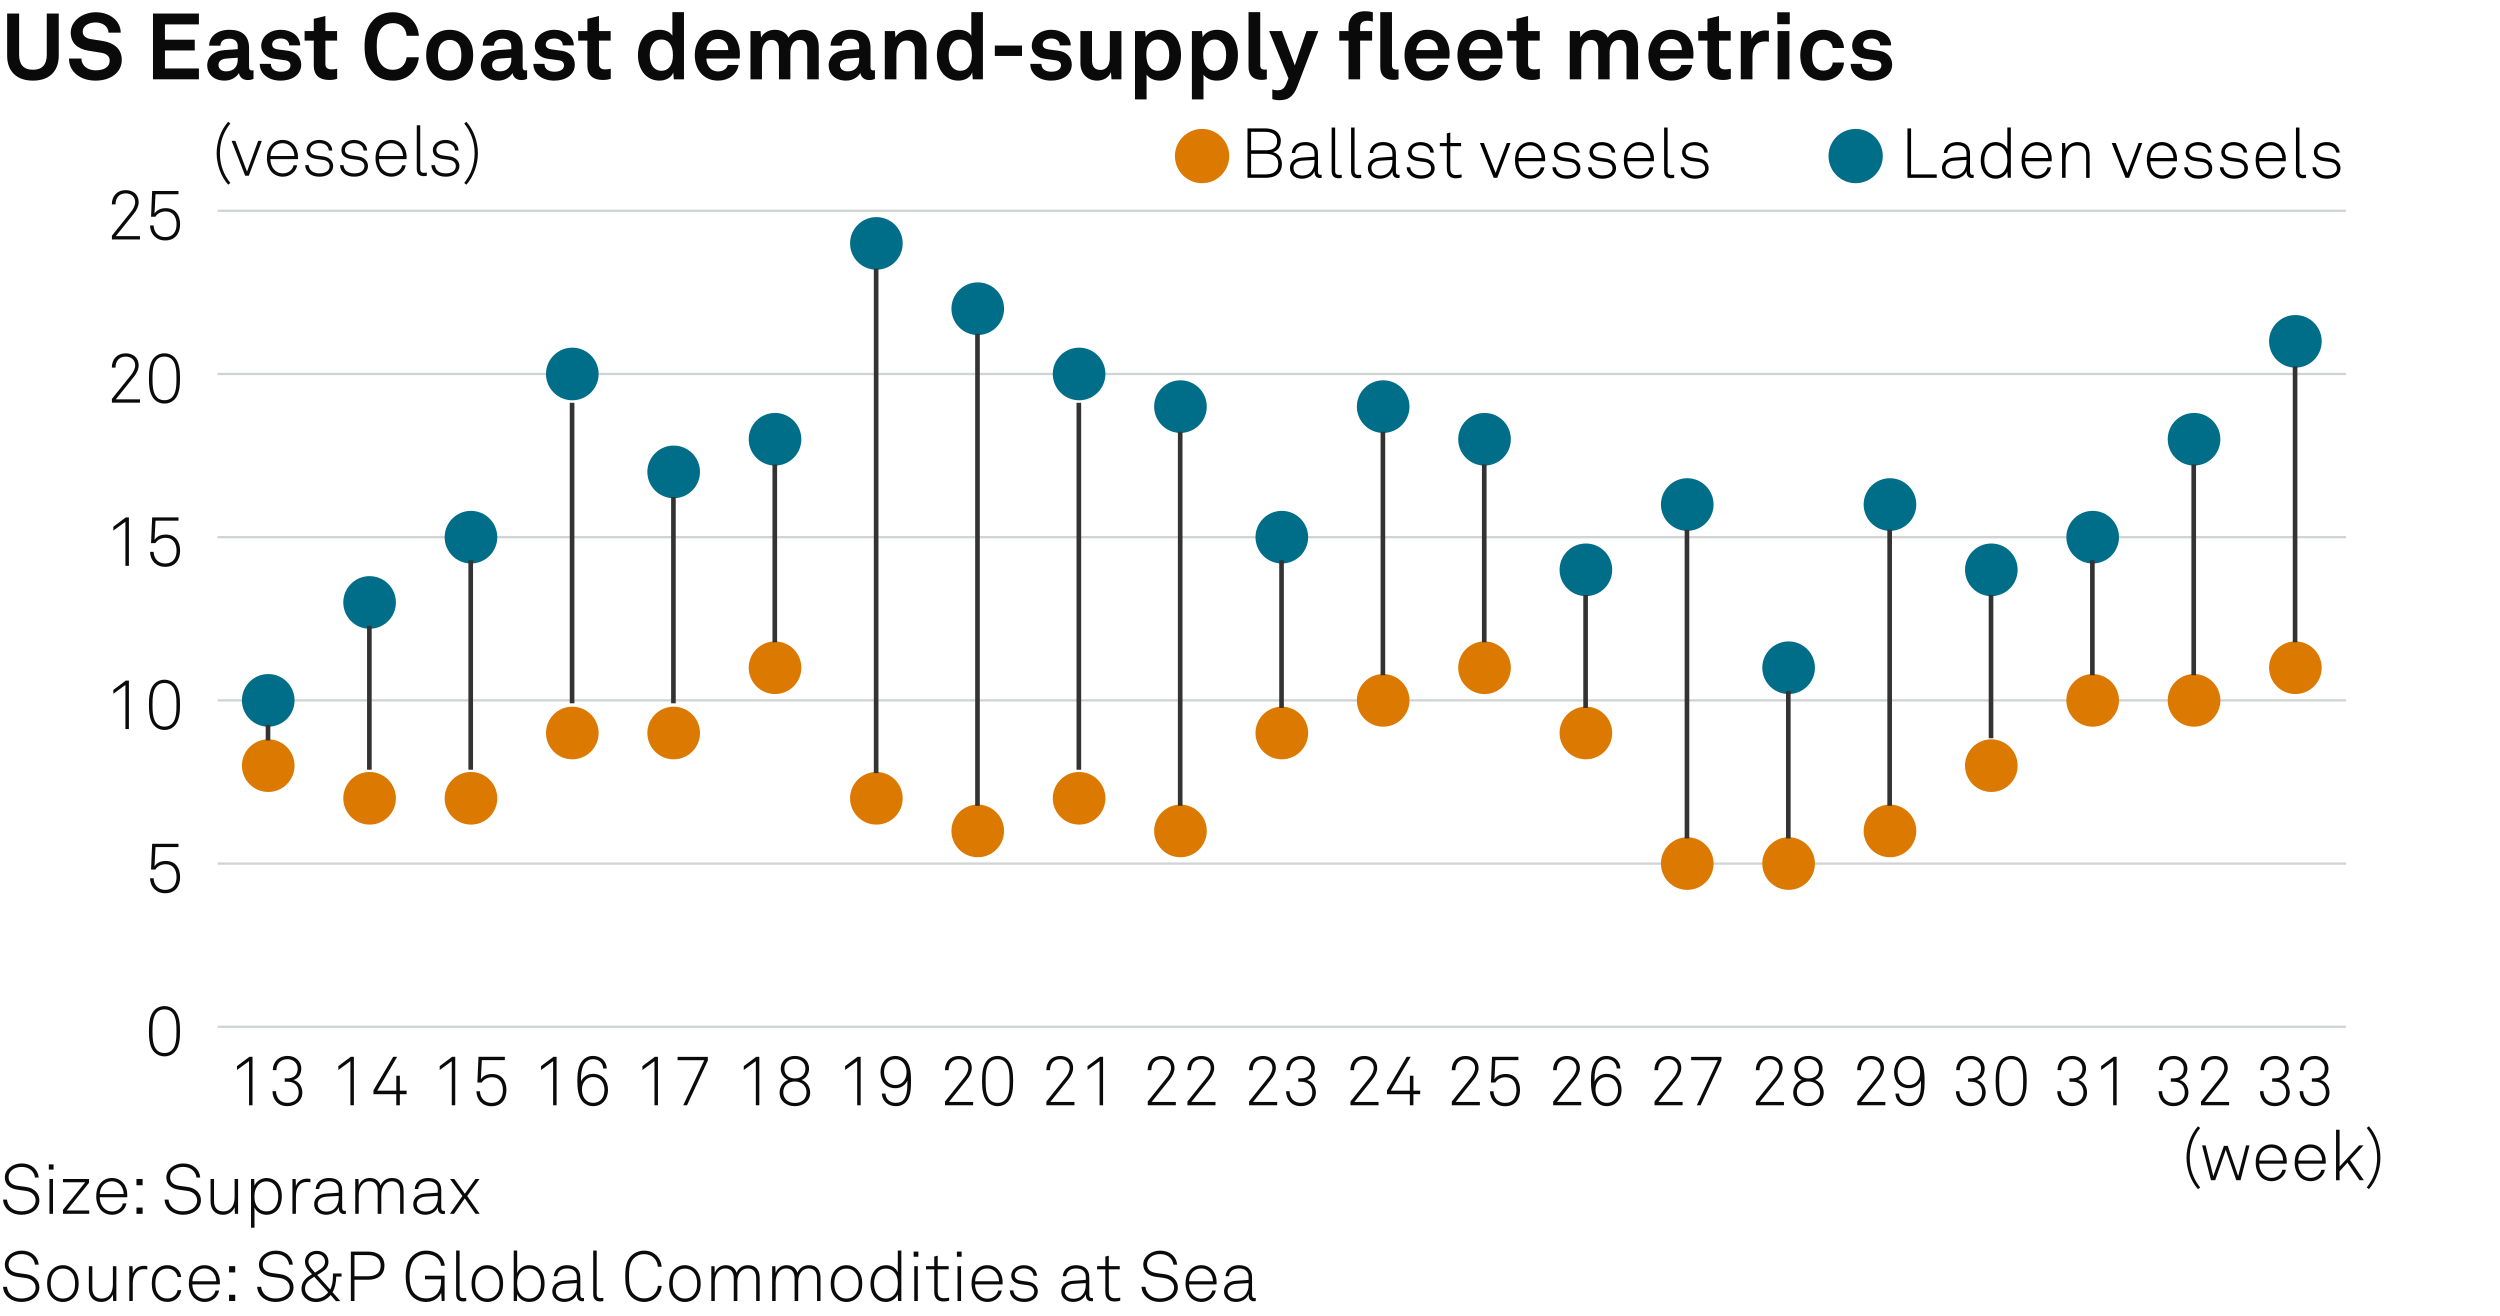 <?xml version="1.0" encoding="utf-8"?>
<!-- Generator: Adobe Illustrator 27.4.0, SVG Export Plug-In . SVG Version: 6.00 Build 0)  -->
<svg version="1.1" xmlns="http://www.w3.org/2000/svg" xmlns:xlink="http://www.w3.org/1999/xlink" x="0px" y="0px"
	 viewBox="0 0 269.291 141.732" enable-background="new 0 0 269.291 141.732" xml:space="preserve">
<g id="Background">
	<rect fill="#FFFFFF" width="269.291" height="141.732"/>
</g>
<g id="Graph">
	<g>
		<path fill="#0A0A0A" d="M0.77,5.996V1.459h1.29v4.467c0,1.01,0.479,1.589,1.489,1.589c1.01,0,1.489-0.58,1.489-1.589V1.459h1.29
			v4.537c0,1.689-1.02,2.689-2.779,2.689C1.789,8.685,0.77,7.686,0.77,5.996z"/>
		<path fill="#0A0A0A" d="M7.43,6.306h1.339c0.01,0.77,0.66,1.27,1.539,1.27c0.88,0,1.509-0.34,1.509-1.06
			c0-0.51-0.419-0.75-0.909-0.83l-1.359-0.22C8.379,5.277,7.62,4.657,7.62,3.508c0-1.279,1.299-2.189,2.699-2.189
			c1.469,0,2.668,0.89,2.688,2.199h-1.319c-0.03-0.68-0.62-1.099-1.389-1.099c-0.72,0-1.389,0.33-1.389,1
			c0,0.43,0.35,0.709,0.859,0.79l1.319,0.209c1.159,0.18,2.029,0.84,2.029,2.029c0,1.409-1.269,2.239-2.828,2.239
			C8.679,8.685,7.43,7.765,7.43,6.306z"/>
		<path fill="#0A0A0A" d="M21.426,1.459v1.169h-3.658v1.649h3.208v1.159h-3.208v1.939h3.658v1.169h-4.947V1.459H21.426z"/>
		<path fill="#0A0A0A" d="M22.319,7.056c0-0.949,0.7-1.579,1.859-1.659l1.429-0.1v-0.3c0-0.49-0.26-0.83-0.919-0.83
			c-0.61,0-0.919,0.27-0.95,0.75h-1.209c0-0.99,0.889-1.709,2.179-1.709c1.339,0,2.119,0.62,2.119,1.959v2.089
			c0,0.24,0.11,0.33,0.32,0.33c0.06,0,0.12-0.01,0.16-0.02v0.919c-0.16,0.09-0.34,0.14-0.62,0.14c-0.54,0-0.87-0.31-0.95-0.76
			c-0.24,0.42-0.799,0.82-1.539,0.82C22.959,8.685,22.319,7.905,22.319,7.056z M25.607,6.446v-0.23l-1.199,0.09
			c-0.5,0.04-0.87,0.23-0.87,0.7c0,0.4,0.31,0.68,0.83,0.68C25.218,7.686,25.607,7.125,25.607,6.446z"/>
		<path fill="#0A0A0A" d="M27.979,6.876h1.199c0,0.58,0.46,0.85,1.08,0.85c0.52,0,1.029-0.2,1.029-0.69c0-0.28-0.19-0.49-0.54-0.54
			l-1.25-0.17c-0.859-0.12-1.359-0.72-1.359-1.359c0-1.059,0.95-1.759,2.119-1.759c1.129,0,2.079,0.68,2.079,1.679h-1.189
			c0-0.479-0.38-0.739-0.89-0.739c-0.54,0-0.939,0.22-0.939,0.64c0,0.37,0.32,0.49,0.6,0.53l1.109,0.15
			c0.819,0.11,1.419,0.66,1.419,1.479c0,1.159-1.039,1.739-2.229,1.739C28.959,8.685,27.979,7.975,27.979,6.876z"/>
		<path fill="#0A0A0A" d="M33.799,7.086V4.377H32.81v-1.03h0.989V2.028l1.25-0.31v1.629h1.259v1.03h-1.259v2.528
			c0,0.4,0.26,0.57,0.66,0.57c0.26,0,0.45-0.03,0.609-0.07v1.079c-0.27,0.1-0.569,0.13-0.869,0.13
			C34.398,8.615,33.799,8.085,33.799,7.086z"/>
		<path fill="#0A0A0A" d="M40.249,7.896c-0.76-0.77-0.979-1.739-0.979-2.898c0-1.16,0.22-2.119,0.989-2.889
			c0.56-0.56,1.299-0.79,2.089-0.79c1.529,0,2.668,1.049,2.769,2.539h-1.319c-0.06-0.859-0.61-1.369-1.489-1.369
			c-0.45,0-0.87,0.17-1.149,0.47c-0.47,0.5-0.58,1.139-0.58,2.039c0,0.899,0.11,1.539,0.58,2.049c0.28,0.3,0.67,0.47,1.149,0.47
			c0.83,0,1.389-0.5,1.489-1.35h1.319c-0.16,1.549-1.319,2.519-2.769,2.519C41.538,8.685,40.798,8.445,40.249,7.896z"/>
		<path fill="#0A0A0A" d="M46.569,7.896c-0.42-0.47-0.66-1.04-0.66-1.949s0.24-1.479,0.66-1.949c0.37-0.42,0.989-0.79,1.869-0.79
			s1.5,0.37,1.869,0.79c0.42,0.47,0.66,1.039,0.66,1.949s-0.24,1.479-0.66,1.949c-0.37,0.419-0.99,0.79-1.869,0.79
			S46.938,8.315,46.569,7.896z M49.287,7.266c0.33-0.33,0.41-0.81,0.41-1.319s-0.08-0.989-0.41-1.319
			c-0.18-0.18-0.46-0.33-0.85-0.33s-0.669,0.15-0.85,0.33c-0.33,0.33-0.41,0.81-0.41,1.319s0.08,0.99,0.41,1.319
			c0.18,0.18,0.46,0.33,0.85,0.33S49.107,7.445,49.287,7.266z"/>
		<path fill="#0A0A0A" d="M51.789,7.056c0-0.949,0.7-1.579,1.859-1.659l1.429-0.1v-0.3c0-0.49-0.26-0.83-0.919-0.83
			c-0.61,0-0.919,0.27-0.95,0.75h-1.209c0-0.99,0.889-1.709,2.179-1.709c1.339,0,2.119,0.62,2.119,1.959v2.089
			c0,0.24,0.11,0.33,0.32,0.33c0.06,0,0.12-0.01,0.16-0.02v0.919c-0.16,0.09-0.34,0.14-0.62,0.14c-0.54,0-0.87-0.31-0.95-0.76
			c-0.24,0.42-0.799,0.82-1.539,0.82C52.429,8.685,51.789,7.905,51.789,7.056z M55.077,6.446v-0.23l-1.199,0.09
			c-0.5,0.04-0.87,0.23-0.87,0.7c0,0.4,0.31,0.68,0.83,0.68C54.688,7.686,55.077,7.125,55.077,6.446z"/>
		<path fill="#0A0A0A" d="M57.449,6.876h1.199c0,0.58,0.46,0.85,1.08,0.85c0.52,0,1.029-0.2,1.029-0.69c0-0.28-0.19-0.49-0.54-0.54
			l-1.25-0.17c-0.859-0.12-1.359-0.72-1.359-1.359c0-1.059,0.95-1.759,2.119-1.759c1.129,0,2.079,0.68,2.079,1.679h-1.189
			c0-0.479-0.38-0.739-0.89-0.739c-0.54,0-0.939,0.22-0.939,0.64c0,0.37,0.32,0.49,0.6,0.53l1.109,0.15
			c0.819,0.11,1.419,0.66,1.419,1.479c0,1.159-1.039,1.739-2.229,1.739C58.429,8.685,57.449,7.975,57.449,6.876z"/>
		<path fill="#0A0A0A" d="M63.269,7.086V4.377h-0.989v-1.03h0.989V2.028l1.25-0.31v1.629h1.259v1.03h-1.259v2.528
			c0,0.4,0.26,0.57,0.66,0.57c0.26,0,0.45-0.03,0.609-0.07v1.079c-0.27,0.1-0.569,0.13-0.869,0.13
			C63.868,8.615,63.269,8.085,63.269,7.086z"/>
		<path fill="#0A0A0A" d="M69.608,8.175c-0.6-0.52-0.889-1.37-0.889-2.219c0-0.88,0.27-1.669,0.779-2.159
			c0.39-0.379,0.919-0.589,1.559-0.589c0.75,0,1.189,0.33,1.37,0.64V1.309h1.249v7.236h-1.089l-0.07-0.74
			c-0.2,0.59-0.85,0.88-1.489,0.88C70.458,8.685,69.968,8.485,69.608,8.175z M72.077,7.275c0.3-0.33,0.41-0.799,0.41-1.339
			c0-0.52-0.1-0.97-0.39-1.31c-0.2-0.24-0.479-0.37-0.859-0.37c-0.39,0-0.67,0.14-0.87,0.39c-0.28,0.35-0.38,0.79-0.38,1.29
			c0,0.5,0.11,1,0.41,1.329c0.2,0.22,0.47,0.36,0.84,0.36C71.607,7.625,71.887,7.485,72.077,7.275z"/>
		<path fill="#0A0A0A" d="M75.648,8.045c-0.53-0.5-0.81-1.25-0.81-2.099c0-0.83,0.28-1.579,0.8-2.079
			c0.399-0.39,0.939-0.66,1.659-0.66c1.5,0,2.399,1.049,2.399,2.599c0,0.2-0.01,0.379-0.03,0.5h-3.578
			c0,0.709,0.459,1.389,1.249,1.389c0.57,0,0.959-0.29,1.05-0.7h1.169c-0.15,1.02-1.079,1.689-2.199,1.689
			C76.618,8.685,76.068,8.435,75.648,8.045z M78.447,5.396c0-0.77-0.45-1.199-1.119-1.199c-0.68,0-1.179,0.49-1.229,1.199H78.447z"
			/>
		<path fill="#0A0A0A" d="M80.838,3.348h1.089l0.05,0.69c0.29-0.49,0.79-0.83,1.479-0.83c0.729,0,1.219,0.33,1.479,0.85
			c0.31-0.54,0.87-0.85,1.569-0.85c1.109,0,1.689,0.739,1.689,1.819v3.518h-1.239V5.327c0-0.64-0.22-1.029-0.81-1.029
			c-0.689,0-1.009,0.609-1.009,1.349v2.898h-1.229V5.327c0-0.64-0.22-1.029-0.81-1.029c-0.689,0-1.02,0.609-1.02,1.349v2.898h-1.239
			V3.348z"/>
		<path fill="#0A0A0A" d="M89.259,7.056c0-0.949,0.7-1.579,1.859-1.659l1.429-0.1v-0.3c0-0.49-0.26-0.83-0.919-0.83
			c-0.61,0-0.919,0.27-0.95,0.75h-1.209c0-0.99,0.889-1.709,2.179-1.709c1.339,0,2.119,0.62,2.119,1.959v2.089
			c0,0.24,0.11,0.33,0.32,0.33c0.06,0,0.12-0.01,0.16-0.02v0.919c-0.16,0.09-0.34,0.14-0.62,0.14c-0.54,0-0.87-0.31-0.95-0.76
			c-0.24,0.42-0.799,0.82-1.539,0.82C89.898,8.685,89.259,7.905,89.259,7.056z M92.547,6.446v-0.23l-1.199,0.09
			c-0.5,0.04-0.87,0.23-0.87,0.7c0,0.4,0.31,0.68,0.83,0.68C92.157,7.686,92.547,7.125,92.547,6.446z"/>
		<path fill="#0A0A0A" d="M95.309,3.348h1.089l0.06,0.68c0.31-0.56,0.95-0.819,1.549-0.819c1.109,0,1.789,0.77,1.789,1.859v3.478
			h-1.25V5.356c0-0.609-0.29-0.989-0.87-0.989c-0.779,0-1.119,0.689-1.119,1.499v2.679h-1.25V3.348z"/>
		<path fill="#0A0A0A" d="M101.808,8.175c-0.6-0.52-0.889-1.37-0.889-2.219c0-0.88,0.27-1.669,0.779-2.159
			c0.39-0.379,0.919-0.589,1.559-0.589c0.75,0,1.189,0.33,1.37,0.64V1.309h1.249v7.236h-1.089l-0.07-0.74
			c-0.2,0.59-0.85,0.88-1.489,0.88C102.658,8.685,102.168,8.485,101.808,8.175z M104.277,7.275c0.3-0.33,0.41-0.799,0.41-1.339
			c0-0.52-0.1-0.97-0.39-1.31c-0.2-0.24-0.479-0.37-0.859-0.37c-0.39,0-0.67,0.14-0.87,0.39c-0.28,0.35-0.38,0.79-0.38,1.29
			c0,0.5,0.11,1,0.41,1.329c0.2,0.22,0.47,0.36,0.84,0.36C103.807,7.625,104.087,7.485,104.277,7.275z"/>
		<path fill="#0A0A0A" d="M110.087,4.907v1.12h-2.928v-1.12H110.087z"/>
		<path fill="#0A0A0A" d="M110.979,6.876h1.199c0,0.58,0.46,0.85,1.08,0.85c0.52,0,1.029-0.2,1.029-0.69c0-0.28-0.19-0.49-0.54-0.54
			l-1.25-0.17c-0.859-0.12-1.359-0.72-1.359-1.359c0-1.059,0.95-1.759,2.119-1.759c1.129,0,2.079,0.68,2.079,1.679h-1.189
			c0-0.479-0.38-0.739-0.89-0.739c-0.54,0-0.939,0.22-0.939,0.64c0,0.37,0.32,0.49,0.6,0.53l1.109,0.15
			c0.819,0.11,1.419,0.66,1.419,1.479c0,1.159-1.039,1.739-2.229,1.739C111.958,8.685,110.979,7.975,110.979,6.876z"/>
		<path fill="#0A0A0A" d="M116.378,6.826V3.348h1.249v3.188c0,0.609,0.29,1,0.9,1c0.719,0,1.019-0.59,1.019-1.339V3.348h1.25v5.197
			h-1.069l-0.06-0.78c-0.22,0.59-0.83,0.92-1.489,0.92C117.138,8.685,116.378,7.935,116.378,6.826z"/>
		<path fill="#0A0A0A" d="M122.258,3.348h1.089l0.07,0.65c0.29-0.53,0.919-0.79,1.559-0.79c0.6,0,1.079,0.19,1.429,0.51
			c0.56,0.509,0.81,1.349,0.81,2.219c0,0.929-0.28,1.759-0.85,2.259c-0.35,0.31-0.83,0.49-1.419,0.49c-0.75,0-1.189-0.33-1.439-0.64
			v2.658h-1.25V3.348z M125.546,7.256c0.28-0.35,0.4-0.79,0.4-1.319c0-0.48-0.08-0.939-0.37-1.279c-0.21-0.24-0.46-0.4-0.859-0.4
			c-0.38,0-0.63,0.14-0.85,0.38c-0.29,0.31-0.39,0.759-0.39,1.229c0,0.56,0.1,1.06,0.41,1.399c0.19,0.21,0.459,0.36,0.83,0.36
			C125.097,7.625,125.367,7.476,125.546,7.256z"/>
		<path fill="#0A0A0A" d="M128.388,3.348h1.089l0.07,0.65c0.29-0.53,0.919-0.79,1.559-0.79c0.599,0,1.08,0.19,1.429,0.51
			c0.56,0.509,0.81,1.349,0.81,2.219c0,0.929-0.28,1.759-0.85,2.259c-0.35,0.31-0.83,0.49-1.419,0.49c-0.75,0-1.189-0.33-1.439-0.64
			v2.658h-1.25V3.348z M131.677,7.256c0.279-0.35,0.399-0.79,0.399-1.319c0-0.48-0.08-0.939-0.37-1.279
			c-0.21-0.24-0.459-0.4-0.859-0.4c-0.38,0-0.63,0.14-0.85,0.38c-0.29,0.31-0.39,0.759-0.39,1.229c0,0.56,0.1,1.06,0.41,1.399
			c0.19,0.21,0.459,0.36,0.83,0.36C131.227,7.625,131.496,7.476,131.677,7.256z"/>
		<path fill="#0A0A0A" d="M134.487,7.206V1.309h1.26v5.687c0,0.3,0.07,0.5,0.5,0.5c0.109,0,0.14-0.01,0.21-0.01v1.05
			c-0.23,0.05-0.32,0.07-0.55,0.07C135.058,8.605,134.487,8.195,134.487,7.206z"/>
		<path fill="#0A0A0A" d="M137.049,10.664V9.634c0.16,0.05,0.34,0.09,0.55,0.09c0.34,0,0.699-0.08,0.919-0.62l0.271-0.66
			l-2.079-5.097h1.379l1.38,3.698l1.259-3.698h1.279l-2.259,5.957c-0.489,1.289-1.189,1.489-1.949,1.489
			C137.538,10.793,137.259,10.754,137.049,10.664z"/>
		<path fill="#0A0A0A" d="M145.258,4.377h-1v-1.03h1V2.868c0-0.959,0.649-1.659,1.769-1.659c0.36,0,0.51,0.03,0.85,0.11v1.009
			c-0.14-0.04-0.33-0.09-0.6-0.09c-0.52,0-0.77,0.24-0.77,0.709v0.4h1.289v1.03h-1.289v4.167h-1.249V4.377z"/>
		<path fill="#0A0A0A" d="M148.678,7.206V1.309h1.26v5.687c0,0.3,0.07,0.5,0.5,0.5c0.109,0,0.14-0.01,0.21-0.01v1.05
			c-0.23,0.05-0.32,0.07-0.55,0.07C149.248,8.605,148.678,8.195,148.678,7.206z"/>
		<path fill="#0A0A0A" d="M152.098,8.045c-0.529-0.5-0.81-1.25-0.81-2.099c0-0.83,0.28-1.579,0.8-2.079
			c0.399-0.39,0.939-0.66,1.659-0.66c1.499,0,2.398,1.049,2.398,2.599c0,0.2-0.01,0.379-0.03,0.5h-3.578
			c0,0.709,0.46,1.389,1.25,1.389c0.569,0,0.959-0.29,1.049-0.7h1.17c-0.15,1.02-1.08,1.689-2.199,1.689
			C153.067,8.685,152.518,8.435,152.098,8.045z M154.896,5.396c0-0.77-0.45-1.199-1.12-1.199c-0.679,0-1.179,0.49-1.229,1.199
			H154.896z"/>
		<path fill="#0A0A0A" d="M157.798,8.045c-0.529-0.5-0.81-1.25-0.81-2.099c0-0.83,0.28-1.579,0.8-2.079
			c0.399-0.39,0.939-0.66,1.659-0.66c1.499,0,2.398,1.049,2.398,2.599c0,0.2-0.01,0.379-0.03,0.5h-3.578
			c0,0.709,0.46,1.389,1.25,1.389c0.569,0,0.959-0.29,1.049-0.7h1.17c-0.15,1.02-1.08,1.689-2.199,1.689
			C158.768,8.685,158.218,8.435,157.798,8.045z M160.597,5.396c0-0.77-0.45-1.199-1.12-1.199c-0.68,0-1.179,0.49-1.229,1.199
			H160.597z"/>
		<path fill="#0A0A0A" d="M163.348,7.086V4.377h-0.99v-1.03h0.99V2.028l1.249-0.31v1.629h1.259v1.03h-1.259v2.528
			c0,0.4,0.26,0.57,0.659,0.57c0.261,0,0.45-0.03,0.61-0.07v1.079c-0.271,0.1-0.57,0.13-0.87,0.13
			C163.947,8.615,163.348,8.085,163.348,7.086z"/>
		<path fill="#0A0A0A" d="M169.088,3.348h1.09l0.05,0.69c0.29-0.49,0.789-0.83,1.479-0.83c0.729,0,1.219,0.33,1.479,0.85
			c0.31-0.54,0.87-0.85,1.569-0.85c1.109,0,1.689,0.739,1.689,1.819v3.518h-1.239V5.327c0-0.64-0.221-1.029-0.81-1.029
			c-0.69,0-1.01,0.609-1.01,1.349v2.898h-1.229V5.327c0-0.64-0.22-1.029-0.81-1.029c-0.689,0-1.02,0.609-1.02,1.349v2.898h-1.239
			V3.348z"/>
		<path fill="#0A0A0A" d="M178.367,8.045c-0.529-0.5-0.81-1.25-0.81-2.099c0-0.83,0.28-1.579,0.8-2.079
			c0.399-0.39,0.939-0.66,1.659-0.66c1.499,0,2.398,1.049,2.398,2.599c0,0.2-0.01,0.379-0.03,0.5h-3.578
			c0,0.709,0.46,1.389,1.25,1.389c0.569,0,0.959-0.29,1.049-0.7h1.17c-0.15,1.02-1.08,1.689-2.199,1.689
			C179.337,8.685,178.787,8.435,178.367,8.045z M181.166,5.396c0-0.77-0.45-1.199-1.12-1.199c-0.679,0-1.179,0.49-1.229,1.199
			H181.166z"/>
		<path fill="#0A0A0A" d="M183.918,7.086V4.377h-0.99v-1.03h0.99V2.028l1.249-0.31v1.629h1.259v1.03h-1.259v2.528
			c0,0.4,0.26,0.57,0.659,0.57c0.261,0,0.45-0.03,0.61-0.07v1.079c-0.271,0.1-0.57,0.13-0.87,0.13
			C184.518,8.615,183.918,8.085,183.918,7.086z"/>
		<path fill="#0A0A0A" d="M187.508,3.348h1.09l0.08,0.86c0.239-0.66,0.859-0.93,1.469-0.93c0.13,0,0.26,0.01,0.39,0.03v1.2
			c-0.1-0.03-0.25-0.05-0.399-0.05c-0.93,0-1.369,0.6-1.369,1.569v2.519h-1.26V3.348z"/>
		<path fill="#0A0A0A" d="M192.787,1.319v1.29h-1.35v-1.29H192.787z M192.747,3.348v5.197h-1.27V3.348H192.747z"/>
		<path fill="#0A0A0A" d="M194.518,7.865c-0.399-0.49-0.6-1.159-0.6-1.919c0-0.759,0.2-1.439,0.61-1.919
			c0.369-0.44,0.989-0.819,1.849-0.819c1.27,0,2.188,0.779,2.249,1.959h-1.21c-0.05-0.56-0.409-0.88-1.009-0.88
			c-0.41,0-0.68,0.15-0.85,0.34c-0.311,0.34-0.37,0.83-0.37,1.319s0.06,0.979,0.37,1.31c0.18,0.189,0.439,0.35,0.85,0.35
			c0.589,0,0.959-0.34,1.009-0.87h1.21c-0.061,1.16-1.02,1.949-2.249,1.949C195.518,8.685,194.878,8.315,194.518,7.865z"/>
		<path fill="#0A0A0A" d="M199.348,6.876h1.199c0,0.58,0.46,0.85,1.079,0.85c0.521,0,1.03-0.2,1.03-0.69c0-0.28-0.19-0.49-0.54-0.54
			l-1.249-0.17c-0.86-0.12-1.359-0.72-1.359-1.359c0-1.059,0.949-1.759,2.118-1.759c1.13,0,2.079,0.68,2.079,1.679h-1.189
			c0-0.479-0.38-0.739-0.89-0.739c-0.539,0-0.939,0.22-0.939,0.64c0,0.37,0.32,0.49,0.6,0.53l1.109,0.15
			c0.82,0.11,1.42,0.66,1.42,1.479c0,1.159-1.04,1.739-2.229,1.739C200.327,8.685,199.348,7.975,199.348,6.876z"/>
	</g>
	<g>
		<path fill="#0A0A0A" d="M23.336,16.505c0-1.171,0.428-2.478,1.239-3.386l0.233,0.18c-0.736,0.946-1.119,1.974-1.119,3.206
			c0,1.231,0.383,2.26,1.119,3.206l-0.233,0.18C23.764,18.983,23.336,17.676,23.336,16.505z"/>
		<path fill="#0A0A0A" d="M24.948,15.177h0.405l1.253,3.311l1.201-3.311h0.398l-1.404,3.753h-0.39L24.948,15.177z"/>
		<path fill="#0A0A0A" d="M29.247,18.51c-0.308-0.36-0.496-0.871-0.496-1.441c0-0.473,0.075-0.938,0.375-1.336
			c0.323-0.428,0.766-0.661,1.314-0.661c1.036,0,1.659,0.826,1.659,1.824c0,0.09,0,0.143-0.007,0.248h-2.965
			c0.015,0.833,0.503,1.531,1.344,1.531c0.593,0,1.059-0.39,1.148-0.871h0.391c-0.113,0.706-0.789,1.231-1.539,1.231
			C29.93,19.035,29.494,18.795,29.247,18.51z M31.709,16.806c-0.015-0.713-0.458-1.381-1.269-1.381
			c-0.796,0-1.292,0.646-1.307,1.381H31.709z"/>
		<path fill="#0A0A0A" d="M32.868,17.789h0.383c0.06,0.616,0.548,0.886,1.164,0.886c0.623,0,1.089-0.27,1.089-0.781
			c0-0.33-0.233-0.608-0.691-0.668l-0.728-0.098c-0.631-0.083-1.059-0.383-1.059-0.954c0-0.668,0.646-1.104,1.351-1.104
			c0.811,0,1.396,0.466,1.419,1.141h-0.375c-0.053-0.541-0.496-0.788-1.044-0.788c-0.548,0-0.968,0.292-0.968,0.713
			c0,0.308,0.165,0.54,0.728,0.615l0.713,0.098c0.706,0.098,1.036,0.571,1.036,1.021c0,0.766-0.691,1.164-1.472,1.164
			C33.521,19.035,32.906,18.562,32.868,17.789z"/>
		<path fill="#0A0A0A" d="M36.618,17.789h0.383c0.06,0.616,0.548,0.886,1.164,0.886c0.623,0,1.089-0.27,1.089-0.781
			c0-0.33-0.233-0.608-0.691-0.668l-0.728-0.098c-0.631-0.083-1.059-0.383-1.059-0.954c0-0.668,0.646-1.104,1.351-1.104
			c0.811,0,1.396,0.466,1.419,1.141h-0.375c-0.053-0.541-0.496-0.788-1.044-0.788c-0.548,0-0.968,0.292-0.968,0.713
			c0,0.308,0.165,0.54,0.728,0.615l0.713,0.098c0.706,0.098,1.036,0.571,1.036,1.021c0,0.766-0.691,1.164-1.472,1.164
			C37.271,19.035,36.656,18.562,36.618,17.789z"/>
		<path fill="#0A0A0A" d="M40.946,18.51c-0.308-0.36-0.496-0.871-0.496-1.441c0-0.473,0.075-0.938,0.375-1.336
			c0.323-0.428,0.766-0.661,1.313-0.661c1.036,0,1.659,0.826,1.659,1.824c0,0.09,0,0.143-0.007,0.248h-2.965
			c0.015,0.833,0.503,1.531,1.344,1.531c0.593,0,1.059-0.39,1.148-0.871h0.391c-0.113,0.706-0.788,1.231-1.539,1.231
			C41.629,19.035,41.194,18.795,40.946,18.51z M43.409,16.806c-0.015-0.713-0.458-1.381-1.269-1.381
			c-0.795,0-1.291,0.646-1.306,1.381H43.409z"/>
		<path fill="#0A0A0A" d="M44.891,18.18v-4.685h0.375v4.669c0,0.255,0.075,0.45,0.39,0.45c0.15,0,0.218-0.007,0.323-0.022v0.338
			c-0.083,0.022-0.18,0.045-0.337,0.045C45.162,18.975,44.891,18.728,44.891,18.18z"/>
		<path fill="#0A0A0A" d="M46.466,17.789h0.383c0.06,0.616,0.548,0.886,1.164,0.886c0.623,0,1.089-0.27,1.089-0.781
			c0-0.33-0.233-0.608-0.691-0.668l-0.728-0.098c-0.631-0.083-1.059-0.383-1.059-0.954c0-0.668,0.646-1.104,1.351-1.104
			c0.811,0,1.396,0.466,1.419,1.141h-0.375c-0.053-0.541-0.496-0.788-1.044-0.788c-0.548,0-0.968,0.292-0.968,0.713
			c0,0.308,0.165,0.54,0.728,0.615l0.713,0.098c0.706,0.098,1.036,0.571,1.036,1.021c0,0.766-0.691,1.164-1.472,1.164
			C47.119,19.035,46.503,18.562,46.466,17.789z"/>
		<path fill="#0A0A0A" d="M50.006,19.711c0.735-0.946,1.118-1.975,1.118-3.206c0-1.231-0.383-2.26-1.118-3.206l0.232-0.18
			c0.811,0.908,1.239,2.214,1.239,3.386c0,1.171-0.428,2.478-1.239,3.386L50.006,19.711z"/>
	</g>
	<g>
		<path fill="#0A0A0A" d="M0.331,138.608h0.42c0.09,0.766,0.676,1.262,1.547,1.262c0.863,0,1.539-0.436,1.539-1.187
			c0-0.503-0.398-0.924-1.036-1.014l-0.901-0.128c-0.811-0.112-1.381-0.532-1.381-1.336c0-0.863,0.871-1.494,1.817-1.494
			c1.028,0,1.764,0.646,1.832,1.517H3.769c-0.105-0.751-0.706-1.141-1.449-1.141c-0.781,0-1.396,0.458-1.396,1.104
			c0,0.615,0.443,0.855,1.014,0.938l0.916,0.127c0.818,0.113,1.389,0.676,1.389,1.412c0,0.945-0.833,1.576-1.944,1.576
			C1.239,140.245,0.375,139.584,0.331,138.608z"/>
		<path fill="#0A0A0A" d="M5.648,139.802c-0.413-0.397-0.571-0.893-0.571-1.539c0-0.638,0.158-1.141,0.571-1.539
			c0.27-0.255,0.646-0.442,1.126-0.442s0.856,0.188,1.126,0.442c0.413,0.398,0.57,0.901,0.57,1.539c0,0.646-0.158,1.142-0.57,1.539
			c-0.271,0.256-0.646,0.443-1.126,0.443S5.918,140.058,5.648,139.802z M7.638,139.547c0.353-0.346,0.451-0.788,0.451-1.284
			c0-0.487-0.098-0.938-0.451-1.283c-0.203-0.203-0.488-0.33-0.863-0.33s-0.661,0.127-0.863,0.33
			c-0.353,0.345-0.45,0.796-0.45,1.283c0,0.496,0.097,0.938,0.45,1.284c0.203,0.203,0.488,0.33,0.863,0.33
			S7.435,139.75,7.638,139.547z"/>
		<path fill="#0A0A0A" d="M9.571,138.812v-2.425h0.375v2.402c0,0.652,0.323,1.088,0.983,1.088c0.871,0,1.231-0.698,1.231-1.539
			v-1.951h0.375v3.753h-0.345l-0.03-0.705c-0.21,0.495-0.69,0.811-1.254,0.811C10.059,140.245,9.571,139.652,9.571,138.812z"/>
		<path fill="#0A0A0A" d="M13.928,136.387h0.345l0.03,0.772c0.165-0.525,0.675-0.811,1.208-0.811c0.113,0,0.24,0,0.353,0.038v0.36
			c-0.12-0.03-0.248-0.038-0.368-0.038c-0.871,0-1.193,0.721-1.193,1.554v1.877h-0.375V136.387z"/>
		<path fill="#0A0A0A" d="M16.891,139.795c-0.398-0.398-0.541-0.894-0.541-1.532c0-0.646,0.135-1.148,0.541-1.539
			c0.27-0.263,0.653-0.442,1.133-0.442c0.796,0,1.404,0.488,1.494,1.269h-0.398c-0.083-0.518-0.511-0.9-1.096-0.9
			c-0.368,0-0.661,0.12-0.863,0.322c-0.353,0.353-0.428,0.796-0.428,1.291c0,0.488,0.083,0.932,0.435,1.284
			c0.203,0.203,0.496,0.323,0.863,0.323c0.586,0,1.014-0.384,1.096-0.901h0.391c-0.098,0.773-0.706,1.269-1.494,1.269
			C17.544,140.237,17.161,140.064,16.891,139.795z"/>
		<path fill="#0A0A0A" d="M20.836,139.72c-0.308-0.36-0.496-0.871-0.496-1.441c0-0.474,0.075-0.938,0.375-1.337
			c0.323-0.428,0.766-0.66,1.314-0.66c1.036,0,1.659,0.826,1.659,1.824c0,0.09,0,0.143-0.007,0.248h-2.965
			c0.015,0.833,0.503,1.531,1.344,1.531c0.593,0,1.059-0.391,1.148-0.871h0.391c-0.113,0.706-0.789,1.231-1.539,1.231
			C21.519,140.245,21.083,140.005,20.836,139.72z M23.298,138.016c-0.015-0.714-0.458-1.382-1.269-1.382
			c-0.796,0-1.292,0.646-1.307,1.382H23.298z"/>
		<path fill="#0A0A0A" d="M25.336,136.387v0.675h-0.661v-0.675H25.336z M25.336,139.464v0.676h-0.661v-0.676H25.336z"/>
		<path fill="#0A0A0A" d="M27.705,138.608h0.421c0.09,0.766,0.675,1.262,1.546,1.262c0.863,0,1.539-0.436,1.539-1.187
			c0-0.503-0.398-0.924-1.036-1.014l-0.901-0.128c-0.811-0.112-1.381-0.532-1.381-1.336c0-0.863,0.871-1.494,1.817-1.494
			c1.028,0,1.764,0.646,1.832,1.517h-0.398c-0.105-0.751-0.706-1.141-1.449-1.141c-0.781,0-1.396,0.458-1.396,1.104
			c0,0.615,0.443,0.855,1.014,0.938l0.916,0.127c0.818,0.113,1.389,0.676,1.389,1.412c0,0.945-0.833,1.576-1.944,1.576
			C28.613,140.245,27.75,139.584,27.705,138.608z"/>
		<path fill="#0A0A0A" d="M32.475,138.834c0-0.594,0.292-1.036,0.795-1.359l0.338-0.218l-0.345-0.39
			c-0.285-0.323-0.413-0.608-0.413-0.969c0-0.661,0.541-1.164,1.269-1.164c0.713,0,1.261,0.458,1.261,1.179
			c0,0.519-0.278,0.841-0.683,1.097l-0.526,0.33l1.389,1.562c0.203-0.323,0.3-0.849,0.3-1.404v-0.322h0.931v0.338h-0.57
			c-0.008,0.54-0.135,1.291-0.405,1.674l0.855,0.969h-0.48l-0.578-0.669c-0.36,0.451-0.938,0.767-1.591,0.767
			C33.196,140.253,32.475,139.682,32.475,138.834z M35.35,139.201l-1.501-1.674l-0.338,0.218c-0.39,0.248-0.653,0.601-0.653,1.066
			c0,0.623,0.556,1.065,1.164,1.065C34.607,139.877,35.058,139.592,35.35,139.201z M34.509,136.717
			c0.285-0.181,0.503-0.466,0.503-0.804c0-0.495-0.375-0.833-0.893-0.833c-0.473,0-0.894,0.308-0.894,0.818
			c0,0.285,0.135,0.518,0.36,0.78l0.345,0.405L34.509,136.717z"/>
		<path fill="#0A0A0A" d="M39.662,134.817c0.983,0,1.749,0.473,1.749,1.517c0,1.043-0.766,1.517-1.749,1.517h-1.479v2.289h-0.391
			v-5.322H39.662z M41.006,136.334c0-0.826-0.593-1.142-1.366-1.142h-1.457v2.282h1.457
			C40.413,137.475,41.006,137.159,41.006,136.334z"/>
		<path fill="#0A0A0A" d="M44.431,139.675c-0.593-0.571-0.729-1.435-0.729-2.192c0-0.766,0.12-1.614,0.729-2.185
			c0.353-0.33,0.855-0.586,1.456-0.586c0.571,0,1.051,0.173,1.396,0.458c0.36,0.293,0.585,0.706,0.623,1.171h-0.405
			c-0.03-0.322-0.158-0.585-0.36-0.788c-0.3-0.3-0.75-0.458-1.246-0.458c-0.48,0-0.871,0.173-1.156,0.443
			c-0.518,0.495-0.623,1.291-0.623,1.944c0,0.646,0.098,1.486,0.63,1.959c0.3,0.271,0.684,0.421,1.141,0.421
			c1.089,0,1.622-0.773,1.622-1.84v-0.218h-1.734v-0.383h2.117v2.718h-0.308l-0.06-0.878c-0.248,0.556-0.856,0.983-1.637,0.983
			C45.286,140.245,44.776,140.005,44.431,139.675z"/>
		<path fill="#0A0A0A" d="M49.132,139.39v-4.685h0.375v4.669c0,0.256,0.075,0.45,0.39,0.45c0.15,0,0.218-0.007,0.323-0.022v0.338
			c-0.083,0.022-0.181,0.045-0.338,0.045C49.403,140.185,49.132,139.938,49.132,139.39z"/>
		<path fill="#0A0A0A" d="M51.368,139.802c-0.413-0.397-0.57-0.893-0.57-1.539c0-0.638,0.157-1.141,0.57-1.539
			c0.271-0.255,0.646-0.442,1.126-0.442s0.856,0.188,1.126,0.442c0.413,0.398,0.571,0.901,0.571,1.539
			c0,0.646-0.158,1.142-0.571,1.539c-0.27,0.256-0.646,0.443-1.126,0.443S51.638,140.058,51.368,139.802z M53.357,139.547
			c0.353-0.346,0.451-0.788,0.451-1.284c0-0.487-0.098-0.938-0.451-1.283c-0.203-0.203-0.488-0.33-0.863-0.33
			c-0.375,0-0.661,0.127-0.863,0.33c-0.353,0.345-0.45,0.796-0.45,1.283c0,0.496,0.098,0.938,0.45,1.284
			c0.203,0.203,0.488,0.33,0.863,0.33C52.869,139.877,53.154,139.75,53.357,139.547z"/>
		<path fill="#0A0A0A" d="M55.71,139.404l-0.03,0.735h-0.345v-5.435h0.375v2.425c0.195-0.519,0.743-0.849,1.291-0.849
			c0.451,0,0.803,0.15,1.059,0.391c0.405,0.375,0.601,0.976,0.601,1.599c0,0.653-0.203,1.254-0.638,1.622
			c-0.255,0.218-0.585,0.353-1.028,0.353C56.476,140.245,55.905,139.93,55.71,139.404z M57.76,139.614
			c0.353-0.315,0.51-0.811,0.51-1.352c0-0.487-0.12-0.976-0.428-1.283c-0.203-0.203-0.473-0.33-0.841-0.33
			c-0.353,0-0.616,0.112-0.811,0.292c-0.353,0.323-0.488,0.767-0.488,1.321c0,0.519,0.143,0.991,0.496,1.314
			c0.195,0.18,0.451,0.3,0.788,0.3C57.317,139.877,57.572,139.779,57.76,139.614z"/>
		<path fill="#0A0A0A" d="M59.49,139.097c0-0.668,0.51-1.081,1.261-1.134l1.382-0.098v-0.33c0-0.631-0.458-0.901-1.036-0.901
			c-0.563,0-1.029,0.271-1.066,0.834h-0.375c0.052-0.773,0.676-1.187,1.426-1.187c0.856,0,1.426,0.42,1.426,1.283v1.854
			c0,0.256,0.038,0.405,0.293,0.405c0.03,0,0.075,0,0.105-0.007v0.33c-0.052,0.015-0.12,0.022-0.18,0.022
			c-0.465,0-0.593-0.353-0.593-0.751c-0.203,0.533-0.773,0.826-1.352,0.826C60.053,140.245,59.49,139.802,59.49,139.097z
			 M62.132,138.405v-0.194l-1.344,0.082c-0.578,0.038-0.916,0.353-0.916,0.796c0,0.525,0.405,0.811,0.938,0.811
			C61.757,139.899,62.132,139.134,62.132,138.405z"/>
		<path fill="#0A0A0A" d="M63.899,139.39v-4.685h0.375v4.669c0,0.256,0.075,0.45,0.39,0.45c0.15,0,0.218-0.007,0.323-0.022v0.338
			c-0.083,0.022-0.18,0.045-0.337,0.045C64.17,140.185,63.899,139.938,63.899,139.39z"/>
		<path fill="#0A0A0A" d="M67.973,139.659c-0.571-0.578-0.623-1.426-0.623-2.185c0-0.758,0.052-1.599,0.623-2.177
			c0.368-0.368,0.893-0.586,1.404-0.586c1.021,0,1.802,0.714,1.892,1.734h-0.405c-0.067-0.788-0.646-1.352-1.486-1.352
			c-0.473,0-0.833,0.173-1.119,0.466c-0.48,0.495-0.503,1.276-0.503,1.914c0,0.639,0.03,1.427,0.51,1.922
			c0.293,0.301,0.668,0.466,1.111,0.466c0.841,0,1.419-0.563,1.486-1.352h0.405c-0.083,1.044-0.893,1.734-1.892,1.734
			C68.866,140.245,68.34,140.027,67.973,139.659z"/>
		<path fill="#0A0A0A" d="M72.652,139.802c-0.413-0.397-0.571-0.893-0.571-1.539c0-0.638,0.158-1.141,0.571-1.539
			c0.27-0.255,0.646-0.442,1.126-0.442s0.856,0.188,1.126,0.442c0.413,0.398,0.57,0.901,0.57,1.539c0,0.646-0.158,1.142-0.57,1.539
			c-0.271,0.256-0.646,0.443-1.126,0.443S72.922,140.058,72.652,139.802z M74.642,139.547c0.353-0.346,0.451-0.788,0.451-1.284
			c0-0.487-0.098-0.938-0.451-1.283c-0.203-0.203-0.488-0.33-0.863-0.33s-0.661,0.127-0.863,0.33
			c-0.353,0.345-0.45,0.796-0.45,1.283c0,0.496,0.097,0.938,0.45,1.284c0.203,0.203,0.488,0.33,0.863,0.33
			S74.439,139.75,74.642,139.547z"/>
		<path fill="#0A0A0A" d="M76.62,136.387h0.345l0.03,0.735c0.172-0.503,0.63-0.841,1.178-0.841c0.646,0,1.021,0.33,1.171,0.811
			c0.203-0.465,0.608-0.811,1.239-0.811c0.878,0,1.246,0.578,1.246,1.381v2.478h-0.375v-2.432c0-0.661-0.255-1.074-0.908-1.074
			c-0.706,0-1.119,0.623-1.119,1.382v2.124h-0.39v-2.432c0-0.661-0.286-1.074-0.909-1.074c-0.721,0-1.133,0.676-1.133,1.479v2.026
			H76.62V136.387z"/>
		<path fill="#0A0A0A" d="M83.174,136.387h0.345l0.03,0.735c0.172-0.503,0.63-0.841,1.178-0.841c0.646,0,1.021,0.33,1.171,0.811
			c0.203-0.465,0.608-0.811,1.239-0.811c0.878,0,1.246,0.578,1.246,1.381v2.478h-0.375v-2.432c0-0.661-0.255-1.074-0.908-1.074
			c-0.706,0-1.119,0.623-1.119,1.382v2.124h-0.39v-2.432c0-0.661-0.286-1.074-0.909-1.074c-0.721,0-1.133,0.676-1.133,1.479v2.026
			h-0.375V136.387z"/>
		<path fill="#0A0A0A" d="M90.052,139.802c-0.413-0.397-0.57-0.893-0.57-1.539c0-0.638,0.157-1.141,0.57-1.539
			c0.271-0.255,0.646-0.442,1.126-0.442s0.856,0.188,1.126,0.442c0.413,0.398,0.571,0.901,0.571,1.539
			c0,0.646-0.158,1.142-0.571,1.539c-0.27,0.256-0.646,0.443-1.126,0.443S90.323,140.058,90.052,139.802z M92.042,139.547
			c0.353-0.346,0.451-0.788,0.451-1.284c0-0.487-0.098-0.938-0.451-1.283c-0.203-0.203-0.488-0.33-0.863-0.33
			c-0.375,0-0.661,0.127-0.863,0.33c-0.353,0.345-0.45,0.796-0.45,1.283c0,0.496,0.098,0.938,0.45,1.284
			c0.203,0.203,0.488,0.33,0.863,0.33C91.554,139.877,91.839,139.75,92.042,139.547z"/>
		<path fill="#0A0A0A" d="M94.395,139.885c-0.436-0.368-0.631-0.969-0.631-1.614c0-0.615,0.195-1.193,0.601-1.576
			c0.263-0.248,0.631-0.413,1.096-0.413c0.608,0,1.073,0.338,1.246,0.758v-2.334h0.383v5.435h-0.353l-0.03-0.713
			c-0.21,0.503-0.758,0.818-1.276,0.818C94.987,140.245,94.649,140.103,94.395,139.885z M96.226,139.569
			c0.353-0.323,0.488-0.788,0.488-1.307c0-0.555-0.128-0.99-0.48-1.313c-0.195-0.18-0.458-0.3-0.811-0.3
			c-0.36,0-0.638,0.127-0.841,0.338c-0.3,0.314-0.436,0.795-0.436,1.275c0,0.533,0.15,1.044,0.511,1.344
			c0.195,0.166,0.458,0.271,0.781,0.271C95.776,139.877,96.031,139.75,96.226,139.569z"/>
		<path fill="#0A0A0A" d="M98.924,134.817v0.556h-0.511v-0.556H98.924z M98.864,136.387v3.753h-0.383v-3.753H98.864z"/>
		<path fill="#0A0A0A" d="M100.634,139.164v-2.433h-0.886v-0.345h0.886v-1.036l0.375-0.091v1.127h1.179v0.345h-1.179v2.38
			c0,0.413,0.127,0.729,0.675,0.729c0.203,0,0.36-0.022,0.556-0.067v0.33c-0.188,0.06-0.375,0.09-0.585,0.09
			C100.919,140.192,100.634,139.765,100.634,139.164z"/>
		<path fill="#0A0A0A" d="M103.582,134.817v0.556h-0.51v-0.556H103.582z M103.522,136.387v3.753h-0.383v-3.753H103.522z"/>
		<path fill="#0A0A0A" d="M105.149,139.72c-0.308-0.36-0.496-0.871-0.496-1.441c0-0.474,0.075-0.938,0.375-1.337
			c0.323-0.428,0.766-0.66,1.314-0.66c1.036,0,1.659,0.826,1.659,1.824c0,0.09,0,0.143-0.007,0.248h-2.965
			c0.015,0.833,0.503,1.531,1.344,1.531c0.593,0,1.059-0.391,1.148-0.871h0.391c-0.113,0.706-0.789,1.231-1.539,1.231
			C105.833,140.245,105.397,140.005,105.149,139.72z M107.612,138.016c-0.015-0.714-0.458-1.382-1.269-1.382
			c-0.796,0-1.292,0.646-1.307,1.382H107.612z"/>
		<path fill="#0A0A0A" d="M108.771,138.999h0.383c0.061,0.615,0.548,0.886,1.164,0.886c0.623,0,1.088-0.271,1.088-0.781
			c0-0.33-0.232-0.607-0.69-0.668l-0.729-0.098c-0.63-0.082-1.059-0.383-1.059-0.953c0-0.668,0.646-1.104,1.352-1.104
			c0.811,0,1.396,0.466,1.419,1.141h-0.375c-0.053-0.54-0.496-0.788-1.044-0.788s-0.969,0.293-0.969,0.714
			c0,0.308,0.166,0.54,0.729,0.615l0.713,0.098c0.706,0.098,1.036,0.57,1.036,1.021c0,0.766-0.69,1.164-1.471,1.164
			C109.424,140.245,108.808,139.772,108.771,138.999z"/>
		<path fill="#0A0A0A" d="M114.314,139.097c0-0.668,0.511-1.081,1.261-1.134l1.382-0.098v-0.33c0-0.631-0.458-0.901-1.036-0.901
			c-0.563,0-1.028,0.271-1.066,0.834h-0.375c0.053-0.773,0.676-1.187,1.426-1.187c0.856,0,1.427,0.42,1.427,1.283v1.854
			c0,0.256,0.038,0.405,0.293,0.405c0.03,0,0.075,0,0.105-0.007v0.33c-0.053,0.015-0.12,0.022-0.181,0.022
			c-0.466,0-0.593-0.353-0.593-0.751c-0.203,0.533-0.773,0.826-1.352,0.826C114.876,140.245,114.314,139.802,114.314,139.097z
			 M116.957,138.405v-0.194l-1.344,0.082c-0.578,0.038-0.916,0.353-0.916,0.796c0,0.525,0.405,0.811,0.938,0.811
			C116.581,139.899,116.957,139.134,116.957,138.405z"/>
		<path fill="#0A0A0A" d="M119.062,139.164v-2.433h-0.886v-0.345h0.886v-1.036l0.375-0.091v1.127h1.179v0.345h-1.179v2.38
			c0,0.413,0.128,0.729,0.676,0.729c0.203,0,0.36-0.022,0.556-0.067v0.33c-0.188,0.06-0.375,0.09-0.586,0.09
			C119.347,140.192,119.062,139.765,119.062,139.164z"/>
		<path fill="#0A0A0A" d="M122.96,138.608h0.421c0.09,0.766,0.676,1.262,1.546,1.262c0.863,0,1.539-0.436,1.539-1.187
			c0-0.503-0.397-0.924-1.036-1.014l-0.9-0.128c-0.811-0.112-1.382-0.532-1.382-1.336c0-0.863,0.871-1.494,1.817-1.494
			c1.028,0,1.764,0.646,1.832,1.517h-0.398c-0.105-0.751-0.705-1.141-1.449-1.141c-0.78,0-1.396,0.458-1.396,1.104
			c0,0.615,0.442,0.855,1.013,0.938l0.916,0.127c0.818,0.113,1.389,0.676,1.389,1.412c0,0.945-0.833,1.576-1.944,1.576
			C123.869,140.245,123.005,139.584,122.96,138.608z"/>
		<path fill="#0A0A0A" d="M128.197,139.72c-0.308-0.36-0.495-0.871-0.495-1.441c0-0.474,0.074-0.938,0.375-1.337
			c0.322-0.428,0.766-0.66,1.313-0.66c1.036,0,1.659,0.826,1.659,1.824c0,0.09,0,0.143-0.008,0.248h-2.965
			c0.015,0.833,0.503,1.531,1.344,1.531c0.593,0,1.059-0.391,1.148-0.871h0.391c-0.112,0.706-0.788,1.231-1.539,1.231
			C128.879,140.245,128.445,140.005,128.197,139.72z M130.659,138.016c-0.015-0.714-0.457-1.382-1.269-1.382
			c-0.796,0-1.291,0.646-1.306,1.382H130.659z"/>
		<path fill="#0A0A0A" d="M131.848,139.097c0-0.668,0.51-1.081,1.261-1.134l1.382-0.098v-0.33c0-0.631-0.458-0.901-1.036-0.901
			c-0.563,0-1.028,0.271-1.066,0.834h-0.375c0.053-0.773,0.676-1.187,1.427-1.187c0.855,0,1.426,0.42,1.426,1.283v1.854
			c0,0.256,0.038,0.405,0.293,0.405c0.03,0,0.075,0,0.105-0.007v0.33c-0.053,0.015-0.12,0.022-0.181,0.022
			c-0.466,0-0.593-0.353-0.593-0.751c-0.203,0.533-0.773,0.826-1.352,0.826C132.411,140.245,131.848,139.802,131.848,139.097z
			 M134.491,138.405v-0.194l-1.344,0.082c-0.578,0.038-0.916,0.353-0.916,0.796c0,0.525,0.405,0.811,0.938,0.811
			C134.115,139.899,134.491,139.134,134.491,138.405z"/>
	</g>
	<g>
		<path fill="#0A0A0A" d="M0.331,129.217h0.42c0.09,0.767,0.676,1.262,1.547,1.262c0.863,0,1.539-0.436,1.539-1.187
			c0-0.503-0.398-0.923-1.036-1.013l-0.901-0.128c-0.811-0.112-1.381-0.533-1.381-1.337c0-0.863,0.871-1.493,1.817-1.493
			c1.028,0,1.764,0.646,1.832,1.517H3.769c-0.105-0.751-0.706-1.142-1.449-1.142c-0.781,0-1.396,0.458-1.396,1.104
			c0,0.615,0.443,0.855,1.014,0.938l0.916,0.128c0.818,0.112,1.389,0.676,1.389,1.411c0,0.946-0.833,1.576-1.944,1.576
			C1.239,130.854,0.375,130.193,0.331,129.217z"/>
		<path fill="#0A0A0A" d="M5.769,125.426v0.556h-0.51v-0.556H5.769z M5.708,126.995v3.754H5.326v-3.754H5.708z"/>
		<path fill="#0A0A0A" d="M9.183,127.348H6.78v-0.353h2.808v0.413l-2.402,2.98h2.425v0.36H6.78v-0.421L9.183,127.348z"/>
		<path fill="#0A0A0A" d="M10.861,130.328c-0.308-0.36-0.496-0.871-0.496-1.441c0-0.473,0.075-0.938,0.375-1.336
			c0.323-0.428,0.766-0.661,1.313-0.661c1.036,0,1.659,0.826,1.659,1.824c0,0.091,0,0.143-0.007,0.248h-2.965
			c0.015,0.833,0.503,1.531,1.344,1.531c0.593,0,1.059-0.39,1.148-0.87h0.391c-0.113,0.705-0.788,1.23-1.539,1.23
			C11.544,130.854,11.108,130.613,10.861,130.328z M13.323,128.624c-0.015-0.713-0.458-1.381-1.269-1.381
			c-0.795,0-1.291,0.646-1.306,1.381H13.323z"/>
		<path fill="#0A0A0A" d="M15.361,126.995v0.676h-0.661v-0.676H15.361z M15.361,130.073v0.676h-0.661v-0.676H15.361z"/>
		<path fill="#0A0A0A" d="M17.73,129.217h0.421c0.09,0.767,0.675,1.262,1.546,1.262c0.863,0,1.539-0.436,1.539-1.187
			c0-0.503-0.398-0.923-1.036-1.013l-0.901-0.128c-0.811-0.112-1.381-0.533-1.381-1.337c0-0.863,0.871-1.493,1.817-1.493
			c1.028,0,1.764,0.646,1.832,1.517h-0.398c-0.105-0.751-0.706-1.142-1.449-1.142c-0.781,0-1.396,0.458-1.396,1.104
			c0,0.615,0.443,0.855,1.014,0.938l0.916,0.128c0.818,0.112,1.389,0.676,1.389,1.411c0,0.946-0.833,1.576-1.944,1.576
			C18.639,130.854,17.775,130.193,17.73,129.217z"/>
		<path fill="#0A0A0A" d="M22.681,129.42v-2.425h0.375v2.402c0,0.653,0.323,1.089,0.984,1.089c0.871,0,1.231-0.698,1.231-1.539
			v-1.952h0.375v3.754H25.3l-0.03-0.706c-0.21,0.495-0.691,0.811-1.254,0.811C23.168,130.854,22.681,130.261,22.681,129.42z"/>
		<path fill="#0A0A0A" d="M27.038,126.995h0.345l0.03,0.713c0.21-0.495,0.766-0.818,1.284-0.818c0.443,0,0.773,0.143,1.028,0.36
			c0.436,0.368,0.631,0.946,0.631,1.614c0,0.639-0.188,1.217-0.593,1.592c-0.255,0.24-0.608,0.397-1.059,0.397
			c-0.548,0-1.081-0.308-1.291-0.788v2.178h-0.375V126.995z M29.545,130.148c0.3-0.323,0.428-0.796,0.428-1.276
			c0-0.533-0.15-1.036-0.511-1.344c-0.188-0.165-0.443-0.271-0.773-0.271c-0.338,0-0.593,0.128-0.788,0.308
			c-0.345,0.33-0.496,0.788-0.496,1.307c0,0.556,0.135,0.991,0.488,1.313c0.195,0.181,0.458,0.301,0.811,0.301
			C29.072,130.486,29.35,130.358,29.545,130.148z"/>
		<path fill="#0A0A0A" d="M31.5,126.995h0.345l0.03,0.773c0.165-0.525,0.675-0.811,1.208-0.811c0.113,0,0.24,0,0.353,0.037v0.36
			c-0.12-0.03-0.248-0.037-0.368-0.037c-0.871,0-1.193,0.721-1.193,1.554v1.877H31.5V126.995z"/>
		<path fill="#0A0A0A" d="M33.839,129.705c0-0.668,0.511-1.081,1.262-1.134l1.381-0.098v-0.33c0-0.631-0.458-0.9-1.036-0.9
			c-0.563,0-1.029,0.27-1.066,0.833h-0.375c0.052-0.773,0.675-1.187,1.426-1.187c0.856,0,1.426,0.421,1.426,1.284v1.854
			c0,0.255,0.038,0.405,0.293,0.405c0.03,0,0.075,0,0.105-0.008v0.33c-0.053,0.016-0.12,0.022-0.18,0.022
			c-0.465,0-0.593-0.353-0.593-0.75c-0.203,0.533-0.773,0.825-1.351,0.825C34.403,130.854,33.839,130.411,33.839,129.705z
			 M36.482,129.015v-0.195l-1.344,0.083c-0.578,0.037-0.916,0.353-0.916,0.795c0,0.526,0.405,0.812,0.938,0.812
			C36.107,130.509,36.482,129.743,36.482,129.015z"/>
		<path fill="#0A0A0A" d="M38.265,126.995h0.345l0.03,0.735c0.172-0.503,0.63-0.841,1.178-0.841c0.646,0,1.021,0.331,1.171,0.812
			c0.203-0.466,0.608-0.812,1.239-0.812c0.878,0,1.246,0.578,1.246,1.382v2.478H43.1v-2.433c0-0.661-0.255-1.073-0.908-1.073
			c-0.706,0-1.119,0.623-1.119,1.381v2.125h-0.39v-2.433c0-0.661-0.286-1.073-0.909-1.073c-0.721,0-1.133,0.676-1.133,1.479v2.027
			h-0.375V126.995z"/>
		<path fill="#0A0A0A" d="M44.512,129.705c0-0.668,0.511-1.081,1.262-1.134l1.381-0.098v-0.33c0-0.631-0.458-0.9-1.036-0.9
			c-0.563,0-1.029,0.27-1.066,0.833h-0.375c0.052-0.773,0.675-1.187,1.426-1.187c0.856,0,1.426,0.421,1.426,1.284v1.854
			c0,0.255,0.038,0.405,0.293,0.405c0.03,0,0.075,0,0.105-0.008v0.33c-0.053,0.016-0.12,0.022-0.18,0.022
			c-0.465,0-0.593-0.353-0.593-0.75c-0.203,0.533-0.773,0.825-1.351,0.825C45.076,130.854,44.512,130.411,44.512,129.705z
			 M47.155,129.015v-0.195l-1.344,0.083c-0.578,0.037-0.916,0.353-0.916,0.795c0,0.526,0.405,0.812,0.938,0.812
			C46.78,130.509,47.155,129.743,47.155,129.015z"/>
		<path fill="#0A0A0A" d="M48.479,126.995h0.458l1.133,1.592l1.142-1.592h0.443l-1.336,1.832l1.351,1.922h-0.458l-1.149-1.659
			l-1.156,1.659h-0.45l1.351-1.922L48.479,126.995z"/>
	</g>
	<g>
		<line fill="none" x1="23.435" y1="110.6" x2="252.71" y2="110.6"/>
		<g>
			<g>
			</g>
			<g>
			</g>
		</g>
	</g>
	<g>
		<g>
			<g>
				<path fill="#0A0A0A" d="M18.776,113.366c-0.24,0.233-0.578,0.421-1.059,0.421s-0.818-0.188-1.059-0.421
					c-0.541-0.518-0.616-1.471-0.616-2.289s0.075-1.772,0.616-2.29c0.24-0.232,0.578-0.413,1.059-0.413s0.818,0.181,1.059,0.413
					c0.541,0.518,0.616,1.472,0.616,2.29S19.316,112.849,18.776,113.366z M18.521,109.027c-0.188-0.18-0.436-0.3-0.803-0.3
					s-0.616,0.12-0.803,0.3c-0.473,0.458-0.488,1.374-0.488,2.05s0.015,1.591,0.488,2.049c0.188,0.181,0.436,0.301,0.803,0.301
					s0.616-0.12,0.803-0.301c0.473-0.458,0.488-1.373,0.488-2.049S18.994,109.485,18.521,109.027z"/>
			</g>
			<g>
				<path fill="#0A0A0A" d="M17.792,96.216c-0.984,0-1.607-0.698-1.629-1.614h0.383c0.03,0.743,0.496,1.254,1.247,1.254
					c0.826,0,1.224-0.563,1.224-1.382c0-0.758-0.353-1.381-1.164-1.381c-0.443,0-0.878,0.18-1.119,0.57h-0.465l0.12-2.771h2.837
					v0.354h-2.477l-0.105,2.071c0.255-0.413,0.743-0.578,1.209-0.578c1.036,0,1.546,0.743,1.546,1.734
					C19.399,95.449,18.881,96.216,17.792,96.216z"/>
			</g>
			<g>
				<path fill="#0A0A0A" d="M13.51,78.531v-4.752l-1.299,0.953v-0.42l1.336-0.999h0.338v5.218H13.51z"/>
				<path fill="#0A0A0A" d="M18.776,78.208c-0.24,0.233-0.578,0.421-1.059,0.421s-0.818-0.188-1.059-0.421
					c-0.541-0.518-0.616-1.471-0.616-2.289s0.075-1.772,0.616-2.29c0.24-0.232,0.578-0.413,1.059-0.413s0.818,0.181,1.059,0.413
					c0.541,0.518,0.616,1.472,0.616,2.29S19.316,77.69,18.776,78.208z M18.521,73.869c-0.188-0.18-0.436-0.3-0.803-0.3
					s-0.616,0.12-0.803,0.3c-0.473,0.458-0.488,1.374-0.488,2.05s0.015,1.591,0.488,2.049c0.188,0.181,0.436,0.301,0.803,0.301
					s0.616-0.12,0.803-0.301c0.473-0.458,0.488-1.373,0.488-2.049S18.994,74.327,18.521,73.869z"/>
			</g>
			<g>
				<path fill="#0A0A0A" d="M13.51,60.953v-4.752l-1.299,0.953v-0.42l1.336-0.999h0.338v5.218H13.51z"/>
				<path fill="#0A0A0A" d="M17.792,61.058c-0.984,0-1.607-0.698-1.629-1.614h0.383c0.03,0.743,0.496,1.253,1.247,1.253
					c0.826,0,1.224-0.563,1.224-1.381c0-0.758-0.353-1.381-1.164-1.381c-0.443,0-0.878,0.18-1.119,0.571h-0.465l0.12-2.771h2.837
					v0.353h-2.477l-0.105,2.072c0.255-0.413,0.743-0.578,1.209-0.578c1.036,0,1.546,0.743,1.546,1.734
					C19.399,60.292,18.881,61.058,17.792,61.058z"/>
			</g>
			<g>
				<path fill="#0A0A0A" d="M12.054,43.374v-0.405l2.087-2.605c0.21-0.263,0.42-0.661,0.42-1.006c0-0.608-0.451-0.946-1.021-0.946
					c-0.713,0-1.096,0.496-1.096,1.186h-0.398c0-0.893,0.563-1.539,1.494-1.539c0.811,0,1.396,0.488,1.396,1.298
					c0,0.443-0.24,0.894-0.511,1.224l-1.952,2.432h2.605v0.36H12.054z"/>
				<path fill="#0A0A0A" d="M18.776,43.051c-0.24,0.232-0.578,0.42-1.059,0.42s-0.818-0.188-1.059-0.42
					c-0.541-0.518-0.616-1.472-0.616-2.29c0-0.818,0.075-1.771,0.616-2.29c0.24-0.233,0.578-0.413,1.059-0.413
					s0.818,0.18,1.059,0.413c0.541,0.518,0.616,1.472,0.616,2.29C19.392,41.579,19.316,42.533,18.776,43.051z M18.521,38.711
					c-0.188-0.18-0.436-0.3-0.803-0.3s-0.616,0.12-0.803,0.3c-0.473,0.458-0.488,1.374-0.488,2.049c0,0.676,0.015,1.592,0.488,2.05
					c0.188,0.18,0.436,0.3,0.803,0.3s0.616-0.12,0.803-0.3c0.473-0.458,0.488-1.374,0.488-2.05
					C19.008,40.085,18.994,39.169,18.521,38.711z"/>
			</g>
			<g>
				<path fill="#0A0A0A" d="M12.054,25.794v-0.405l2.087-2.605c0.21-0.263,0.42-0.661,0.42-1.006c0-0.608-0.451-0.946-1.021-0.946
					c-0.713,0-1.096,0.496-1.096,1.186h-0.398c0-0.893,0.563-1.539,1.494-1.539c0.811,0,1.396,0.488,1.396,1.299
					c0,0.443-0.24,0.894-0.511,1.224l-1.952,2.433h2.605v0.36H12.054z"/>
				<path fill="#0A0A0A" d="M17.792,25.899c-0.984,0-1.607-0.698-1.629-1.614h0.383c0.03,0.743,0.496,1.253,1.247,1.253
					c0.826,0,1.224-0.563,1.224-1.381c0-0.758-0.353-1.381-1.164-1.381c-0.443,0-0.878,0.18-1.119,0.571h-0.465l0.12-2.771h2.837
					v0.353h-2.477l-0.105,2.072c0.255-0.413,0.743-0.578,1.209-0.578c1.036,0,1.546,0.743,1.546,1.734
					C19.399,25.133,18.881,25.899,17.792,25.899z"/>
			</g>
		</g>
		<line fill="none" x1="23.435" y1="110.6" x2="23.435" y2="22.704"/>
		<g>
			<g>
				
					<line fill-rule="evenodd" clip-rule="evenodd" fill="none" stroke="#D1D3D4" stroke-width="0.25" stroke-miterlimit="10" x1="23.435" y1="110.6" x2="252.71" y2="110.6"/>
				
					<line fill-rule="evenodd" clip-rule="evenodd" fill="none" stroke="#D1D3D4" stroke-width="0.25" stroke-miterlimit="10" x1="23.435" y1="93.021" x2="252.71" y2="93.021"/>
				
					<line fill-rule="evenodd" clip-rule="evenodd" fill="none" stroke="#D1D3D4" stroke-width="0.25" stroke-miterlimit="10" x1="23.435" y1="75.442" x2="252.71" y2="75.442"/>
				
					<line fill-rule="evenodd" clip-rule="evenodd" fill="none" stroke="#D1D3D4" stroke-width="0.25" stroke-miterlimit="10" x1="23.435" y1="57.863" x2="252.71" y2="57.863"/>
				
					<line fill-rule="evenodd" clip-rule="evenodd" fill="none" stroke="#D1D3D4" stroke-width="0.25" stroke-miterlimit="10" x1="23.435" y1="40.283" x2="252.71" y2="40.283"/>
				
					<line fill-rule="evenodd" clip-rule="evenodd" fill="none" stroke="#D1D3D4" stroke-width="0.25" stroke-miterlimit="10" x1="23.435" y1="22.704" x2="252.71" y2="22.704"/>
			</g>
			<g>
			</g>
		</g>
	</g>
	<g>
		<g>
		</g>
		<g>
		</g>
	</g>
	<g>
		<g>
			<g>
				<g>
					<circle fill="#DC7900" cx="28.894" cy="82.473" r="2.835"/>
				</g>
				<g>
					<circle fill="#DC7900" cx="39.812" cy="85.989" r="2.835"/>
				</g>
				<g>
					<circle fill="#DC7900" cx="50.73" cy="85.989" r="2.835"/>
				</g>
				<g>
					<circle fill="#DC7900" cx="61.647" cy="78.957" r="2.835"/>
				</g>
				<g>
					<circle fill="#DC7900" cx="72.565" cy="78.957" r="2.835"/>
				</g>
				<g>
					<circle fill="#DC7900" cx="83.483" cy="71.926" r="2.835"/>
				</g>
				<g>
					<circle fill="#DC7900" cx="94.401" cy="85.989" r="2.835"/>
				</g>
				<g>
					<circle fill="#DC7900" cx="105.319" cy="89.505" r="2.835"/>
				</g>
				<g>
					<circle fill="#DC7900" cx="116.237" cy="85.989" r="2.835"/>
				</g>
				<g>
					<circle fill="#DC7900" cx="127.155" cy="89.505" r="2.835"/>
				</g>
				<g>
					<circle fill="#DC7900" cx="138.073" cy="78.957" r="2.835"/>
				</g>
				<g>
					<circle fill="#DC7900" cx="148.99" cy="75.442" r="2.835"/>
				</g>
				<g>
					<circle fill="#DC7900" cx="159.908" cy="71.926" r="2.835"/>
				</g>
				<g>
					<circle fill="#DC7900" cx="170.826" cy="78.957" r="2.835"/>
				</g>
				<g>
					<circle fill="#DC7900" cx="181.744" cy="93.021" r="2.835"/>
				</g>
				<g>
					<circle fill="#DC7900" cx="192.662" cy="93.021" r="2.835"/>
				</g>
				<g>
					<circle fill="#DC7900" cx="203.58" cy="89.505" r="2.835"/>
				</g>
				<g>
					<circle fill="#DC7900" cx="214.498" cy="82.473" r="2.835"/>
				</g>
				<g>
					<circle fill="#DC7900" cx="225.416" cy="75.442" r="2.835"/>
				</g>
				<g>
					<circle fill="#DC7900" cx="236.334" cy="75.442" r="2.835"/>
				</g>
				<g>
					<circle fill="#DC7900" cx="247.251" cy="71.926" r="2.835"/>
				</g>
			</g>
		</g>
		<g>
			<g>
				<g>
					<circle fill="#006D89" cx="28.894" cy="75.442" r="2.835"/>
				</g>
				<g>
					<circle fill="#006D89" cx="39.812" cy="64.894" r="2.835"/>
				</g>
				<g>
					<circle fill="#006D89" cx="50.73" cy="57.863" r="2.835"/>
				</g>
				<g>
					<circle fill="#006D89" cx="61.647" cy="40.283" r="2.835"/>
				</g>
				<g>
					<circle fill="#006D89" cx="72.565" cy="50.831" r="2.835"/>
				</g>
				<g>
					<circle fill="#006D89" cx="83.483" cy="47.315" r="2.835"/>
				</g>
				<g>
					<circle fill="#006D89" cx="94.401" cy="26.22" r="2.835"/>
				</g>
				<g>
					<circle fill="#006D89" cx="105.319" cy="33.252" r="2.835"/>
				</g>
				<g>
					<circle fill="#006D89" cx="116.237" cy="40.283" r="2.835"/>
				</g>
				<g>
					<circle fill="#006D89" cx="127.155" cy="43.799" r="2.835"/>
				</g>
				<g>
					<circle fill="#006D89" cx="138.073" cy="57.863" r="2.835"/>
				</g>
				<g>
					<circle fill="#006D89" cx="148.99" cy="43.799" r="2.835"/>
				</g>
				<g>
					<circle fill="#006D89" cx="159.908" cy="47.315" r="2.835"/>
				</g>
				<g>
					<circle fill="#006D89" cx="170.826" cy="61.378" r="2.835"/>
				</g>
				<g>
					<circle fill="#006D89" cx="181.744" cy="54.347" r="2.835"/>
				</g>
				<g>
					<circle fill="#006D89" cx="192.662" cy="71.926" r="2.835"/>
				</g>
				<g>
					<circle fill="#006D89" cx="203.58" cy="54.347" r="2.835"/>
				</g>
				<g>
					<circle fill="#006D89" cx="214.498" cy="61.378" r="2.835"/>
				</g>
				<g>
					<circle fill="#006D89" cx="225.416" cy="57.863" r="2.835"/>
				</g>
				<g>
					<circle fill="#006D89" cx="236.334" cy="47.315" r="2.835"/>
				</g>
				<g>
					<circle fill="#006D89" cx="247.251" cy="36.768" r="2.835"/>
				</g>
			</g>
		</g>
	</g>
	<g>
		<g>
			<path fill="#0A0A0A" d="M245.033,119.153c-0.998,0-1.584-0.69-1.599-1.614h0.383c0.008,0.676,0.397,1.254,1.216,1.254
				c0.736,0,1.224-0.428,1.224-1.104c0-0.781-0.48-1.171-1.23-1.171h-0.278v-0.36h0.278c0.676,0,1.118-0.354,1.118-1.052
				c0-0.615-0.503-1.013-1.089-1.013c-0.721,0-1.193,0.465-1.201,1.178h-0.39c0.015-0.931,0.683-1.531,1.591-1.531
				c0.804,0,1.479,0.525,1.479,1.366c0,0.563-0.285,1.066-0.849,1.231c0.616,0.173,0.961,0.729,0.961,1.352
				C246.647,118.567,245.92,119.153,245.033,119.153z"/>
			<path fill="#0A0A0A" d="M249.309,119.153c-0.998,0-1.584-0.69-1.599-1.614h0.383c0.008,0.676,0.397,1.254,1.216,1.254
				c0.736,0,1.224-0.428,1.224-1.104c0-0.781-0.48-1.171-1.23-1.171h-0.278v-0.36h0.278c0.676,0,1.118-0.354,1.118-1.052
				c0-0.615-0.503-1.013-1.089-1.013c-0.721,0-1.193,0.465-1.201,1.178h-0.39c0.015-0.931,0.683-1.531,1.591-1.531
				c0.804,0,1.479,0.525,1.479,1.366c0,0.563-0.285,1.066-0.849,1.231c0.616,0.173,0.961,0.729,0.961,1.352
				C250.923,118.567,250.195,119.153,249.309,119.153z"/>
		</g>
		<g>
			<path fill="#0A0A0A" d="M234.115,119.153c-0.998,0-1.584-0.69-1.599-1.614h0.383c0.008,0.676,0.397,1.254,1.216,1.254
				c0.736,0,1.224-0.428,1.224-1.104c0-0.781-0.48-1.171-1.23-1.171h-0.278v-0.36h0.278c0.676,0,1.118-0.354,1.118-1.052
				c0-0.615-0.503-1.013-1.089-1.013c-0.721,0-1.193,0.465-1.201,1.178h-0.39c0.015-0.931,0.683-1.531,1.591-1.531
				c0.804,0,1.479,0.525,1.479,1.366c0,0.563-0.285,1.066-0.849,1.231c0.616,0.173,0.961,0.729,0.961,1.352
				C235.729,118.567,235.002,119.153,234.115,119.153z"/>
			<path fill="#0A0A0A" d="M237.085,119.056v-0.405l2.087-2.605c0.21-0.263,0.42-0.66,0.42-1.006c0-0.607-0.45-0.945-1.021-0.945
				c-0.713,0-1.097,0.495-1.097,1.186h-0.397c0-0.894,0.563-1.539,1.494-1.539c0.811,0,1.396,0.488,1.396,1.299
				c0,0.443-0.24,0.894-0.511,1.224l-1.952,2.433h2.605v0.36H237.085z"/>
		</g>
		<g>
			<path fill="#0A0A0A" d="M223.197,119.153c-0.998,0-1.584-0.69-1.599-1.614h0.383c0.008,0.676,0.397,1.254,1.216,1.254
				c0.736,0,1.224-0.428,1.224-1.104c0-0.781-0.48-1.171-1.23-1.171h-0.278v-0.36h0.278c0.676,0,1.118-0.354,1.118-1.052
				c0-0.615-0.503-1.013-1.089-1.013c-0.721,0-1.193,0.465-1.201,1.178h-0.39c0.015-0.931,0.683-1.531,1.591-1.531
				c0.804,0,1.479,0.525,1.479,1.366c0,0.563-0.285,1.066-0.849,1.231c0.616,0.173,0.961,0.729,0.961,1.352
				C224.812,118.567,224.084,119.153,223.197,119.153z"/>
			<path fill="#0A0A0A" d="M227.623,119.056v-4.752l-1.299,0.953v-0.42l1.337-0.999h0.337v5.218H227.623z"/>
		</g>
		<g>
			<path fill="#0A0A0A" d="M212.279,119.153c-0.998,0-1.584-0.69-1.599-1.614h0.383c0.008,0.676,0.397,1.254,1.216,1.254
				c0.736,0,1.224-0.428,1.224-1.104c0-0.781-0.48-1.171-1.23-1.171h-0.278v-0.36h0.278c0.676,0,1.118-0.354,1.118-1.052
				c0-0.615-0.503-1.013-1.089-1.013c-0.721,0-1.193,0.465-1.201,1.178h-0.39c0.015-0.931,0.683-1.531,1.591-1.531
				c0.804,0,1.479,0.525,1.479,1.366c0,0.563-0.285,1.066-0.849,1.231c0.616,0.173,0.961,0.729,0.961,1.352
				C213.894,118.567,213.166,119.153,212.279,119.153z"/>
			<path fill="#0A0A0A" d="M217.696,118.732c-0.24,0.233-0.578,0.421-1.059,0.421s-0.818-0.188-1.059-0.421
				c-0.54-0.518-0.615-1.471-0.615-2.289s0.075-1.771,0.615-2.29c0.24-0.232,0.578-0.413,1.059-0.413s0.818,0.181,1.059,0.413
				c0.54,0.519,0.615,1.472,0.615,2.29S218.236,118.215,217.696,118.732z M217.441,114.394c-0.188-0.18-0.436-0.3-0.804-0.3
				s-0.615,0.12-0.804,0.3c-0.473,0.458-0.487,1.374-0.487,2.05s0.015,1.592,0.487,2.049c0.188,0.181,0.436,0.301,0.804,0.301
				s0.615-0.12,0.804-0.301c0.473-0.457,0.487-1.373,0.487-2.049S217.914,114.852,217.441,114.394z"/>
		</g>
		<g>
			<path fill="#0A0A0A" d="M200.056,119.056v-0.405l2.087-2.605c0.21-0.263,0.42-0.66,0.42-1.006c0-0.607-0.45-0.945-1.021-0.945
				c-0.713,0-1.097,0.495-1.097,1.186h-0.397c0-0.894,0.563-1.539,1.494-1.539c0.811,0,1.396,0.488,1.396,1.299
				c0,0.443-0.24,0.894-0.511,1.224l-1.952,2.433h2.605v0.36H200.056z"/>
			<path fill="#0A0A0A" d="M206.786,118.688c-0.24,0.263-0.594,0.466-1.111,0.466c-0.833,0-1.464-0.541-1.509-1.358h0.39
				c0.038,0.6,0.458,0.998,1.119,0.998c0.375,0,0.646-0.128,0.825-0.323c0.436-0.473,0.421-1.441,0.421-2.071
				c-0.21,0.473-0.69,0.818-1.276,0.818c-1.028,0-1.621-0.706-1.621-1.734c0-0.954,0.585-1.742,1.613-1.742
				c0.578,0,1.014,0.293,1.246,0.623c0.384,0.533,0.429,1.344,0.429,2.087C207.312,117.246,207.273,118.154,206.786,118.688z
				 M205.63,114.094c-0.856,0-1.224,0.668-1.224,1.389s0.375,1.389,1.23,1.389c0.338,0,0.601-0.128,0.796-0.315
				c0.263-0.255,0.398-0.615,0.398-1.059C206.831,114.776,206.426,114.094,205.63,114.094z"/>
		</g>
		<g>
			<path fill="#0A0A0A" d="M189.138,119.056v-0.405l2.087-2.605c0.21-0.263,0.42-0.66,0.42-1.006c0-0.607-0.45-0.945-1.021-0.945
				c-0.713,0-1.097,0.495-1.097,1.186h-0.397c0-0.894,0.563-1.539,1.494-1.539c0.811,0,1.396,0.488,1.396,1.299
				c0,0.443-0.24,0.894-0.511,1.224l-1.952,2.433h2.605v0.36H189.138z"/>
			<path fill="#0A0A0A" d="M194.794,119.153c-0.886,0-1.637-0.525-1.637-1.472c0-0.585,0.36-1.156,0.924-1.352
				c-0.488-0.188-0.804-0.69-0.804-1.208c0-0.886,0.684-1.382,1.532-1.382c0.848,0,1.517,0.496,1.517,1.382
				c0,0.518-0.315,1.021-0.804,1.208c0.563,0.195,0.923,0.767,0.923,1.352C196.445,118.628,195.68,119.153,194.794,119.153z
				 M194.794,116.496c-0.705,0-1.246,0.42-1.246,1.163s0.556,1.148,1.262,1.148c0.705,0,1.246-0.405,1.246-1.148
				S195.5,116.496,194.794,116.496z M194.794,114.07c-0.63,0-1.126,0.368-1.126,1.036c0,0.684,0.496,1.059,1.142,1.059
				s1.126-0.375,1.126-1.059C195.936,114.438,195.425,114.07,194.794,114.07z"/>
		</g>
		<g>
			<path fill="#0A0A0A" d="M178.219,119.056v-0.405l2.087-2.605c0.21-0.263,0.42-0.66,0.42-1.006c0-0.607-0.45-0.945-1.021-0.945
				c-0.713,0-1.096,0.495-1.096,1.186h-0.398c0-0.894,0.563-1.539,1.494-1.539c0.811,0,1.396,0.488,1.396,1.299
				c0,0.443-0.24,0.894-0.511,1.224l-1.952,2.433h2.605v0.36H178.219z"/>
			<path fill="#0A0A0A" d="M183.177,119.056h-0.405l2.268-4.857h-2.875v-0.36h3.258v0.398L183.177,119.056z"/>
		</g>
		<g>
			<path fill="#0A0A0A" d="M167.302,119.056v-0.405l2.087-2.605c0.21-0.263,0.42-0.66,0.42-1.006c0-0.607-0.45-0.945-1.021-0.945
				c-0.713,0-1.097,0.495-1.097,1.186h-0.397c0-0.894,0.563-1.539,1.494-1.539c0.811,0,1.396,0.488,1.396,1.299
				c0,0.443-0.24,0.894-0.511,1.224l-1.952,2.433h2.605v0.36H167.302z"/>
			<path fill="#0A0A0A" d="M173.056,119.153c-0.578,0-0.998-0.308-1.231-0.638c-0.383-0.533-0.457-1.337-0.457-2.08
				c0-0.796,0.082-1.674,0.57-2.207c0.24-0.263,0.593-0.488,1.111-0.488c0.833,0,1.448,0.533,1.493,1.352h-0.39
				c-0.038-0.601-0.443-0.998-1.104-0.998c-0.376,0-0.646,0.157-0.826,0.353c-0.436,0.473-0.466,1.411-0.466,2.042
				c0.21-0.473,0.706-0.818,1.292-0.818c1.028,0,1.621,0.706,1.621,1.734C174.67,118.357,174.084,119.153,173.056,119.153z
				 M173.056,116.016c-0.338,0-0.601,0.127-0.796,0.314c-0.263,0.256-0.397,0.616-0.397,1.059c0,0.721,0.405,1.404,1.201,1.404
				c0.855,0,1.224-0.668,1.224-1.389S173.912,116.016,173.056,116.016z"/>
		</g>
		<g>
			<path fill="#0A0A0A" d="M156.384,119.056v-0.405l2.087-2.605c0.21-0.263,0.42-0.66,0.42-1.006c0-0.607-0.45-0.945-1.021-0.945
				c-0.713,0-1.097,0.495-1.097,1.186h-0.397c0-0.894,0.563-1.539,1.494-1.539c0.811,0,1.396,0.488,1.396,1.299
				c0,0.443-0.24,0.894-0.511,1.224l-1.952,2.433h2.605v0.36H156.384z"/>
			<path fill="#0A0A0A" d="M162.123,119.161c-0.983,0-1.606-0.698-1.629-1.614h0.383c0.029,0.743,0.495,1.254,1.246,1.254
				c0.825,0,1.224-0.563,1.224-1.382c0-0.758-0.353-1.381-1.164-1.381c-0.442,0-0.878,0.18-1.118,0.57h-0.466l0.12-2.771h2.838
				v0.354h-2.478l-0.104,2.071c0.255-0.413,0.743-0.578,1.208-0.578c1.036,0,1.547,0.743,1.547,1.734
				C163.729,118.395,163.211,119.161,162.123,119.161z"/>
		</g>
		<g>
			<path fill="#0A0A0A" d="M145.466,119.056v-0.405l2.087-2.605c0.21-0.263,0.42-0.66,0.42-1.006c0-0.607-0.45-0.945-1.021-0.945
				c-0.713,0-1.097,0.495-1.097,1.186h-0.397c0-0.894,0.563-1.539,1.494-1.539c0.811,0,1.396,0.488,1.396,1.299
				c0,0.443-0.24,0.894-0.511,1.224l-1.952,2.433h2.605v0.36H145.466z"/>
			<path fill="#0A0A0A" d="M152.248,117.862v1.193h-0.383v-1.193h-2.462v-0.413l2.124-3.611h0.429l-2.147,3.648h2.057v-1.613h0.383
				v1.613h0.729v0.376H152.248z"/>
		</g>
		<g>
			<path fill="#0A0A0A" d="M134.548,119.056v-0.405l2.087-2.605c0.211-0.263,0.421-0.66,0.421-1.006c0-0.607-0.45-0.945-1.021-0.945
				c-0.713,0-1.096,0.495-1.096,1.186h-0.398c0-0.894,0.563-1.539,1.494-1.539c0.812,0,1.396,0.488,1.396,1.299
				c0,0.443-0.24,0.894-0.511,1.224l-1.951,2.433h2.604v0.36H134.548z"/>
			<path fill="#0A0A0A" d="M140.129,119.153c-0.998,0-1.584-0.69-1.599-1.614h0.383c0.008,0.676,0.397,1.254,1.216,1.254
				c0.736,0,1.224-0.428,1.224-1.104c0-0.781-0.48-1.171-1.23-1.171h-0.278v-0.36h0.278c0.676,0,1.118-0.354,1.118-1.052
				c0-0.615-0.503-1.013-1.089-1.013c-0.721,0-1.193,0.465-1.201,1.178h-0.39c0.015-0.931,0.683-1.531,1.591-1.531
				c0.804,0,1.479,0.525,1.479,1.366c0,0.563-0.285,1.066-0.849,1.231c0.616,0.173,0.961,0.729,0.961,1.352
				C141.743,118.567,141.016,119.153,140.129,119.153z"/>
		</g>
		<g>
			<path fill="#0A0A0A" d="M123.631,119.056v-0.405l2.087-2.605c0.21-0.263,0.42-0.66,0.42-1.006c0-0.607-0.451-0.945-1.021-0.945
				c-0.713,0-1.096,0.495-1.096,1.186h-0.398c0-0.894,0.563-1.539,1.494-1.539c0.811,0,1.396,0.488,1.396,1.299
				c0,0.443-0.24,0.894-0.51,1.224l-1.952,2.433h2.605v0.36H123.631z"/>
			<path fill="#0A0A0A" d="M127.906,119.056v-0.405l2.087-2.605c0.21-0.263,0.42-0.66,0.42-1.006c0-0.607-0.451-0.945-1.021-0.945
				c-0.713,0-1.096,0.495-1.096,1.186h-0.398c0-0.894,0.563-1.539,1.494-1.539c0.811,0,1.396,0.488,1.396,1.299
				c0,0.443-0.24,0.894-0.511,1.224l-1.952,2.433h2.605v0.36H127.906z"/>
		</g>
		<g>
			<path fill="#0A0A0A" d="M112.713,119.056v-0.405l2.087-2.605c0.21-0.263,0.42-0.66,0.42-1.006c0-0.607-0.451-0.945-1.021-0.945
				c-0.713,0-1.096,0.495-1.096,1.186h-0.398c0-0.894,0.563-1.539,1.494-1.539c0.811,0,1.396,0.488,1.396,1.299
				c0,0.443-0.24,0.894-0.511,1.224l-1.952,2.433h2.605v0.36H112.713z"/>
			<path fill="#0A0A0A" d="M118.444,119.056v-4.752l-1.299,0.953v-0.42l1.336-0.999h0.338v5.218H118.444z"/>
		</g>
		<g>
			<path fill="#0A0A0A" d="M101.795,119.056v-0.405l2.087-2.605c0.21-0.263,0.42-0.66,0.42-1.006c0-0.607-0.451-0.945-1.021-0.945
				c-0.713,0-1.096,0.495-1.096,1.186h-0.398c0-0.894,0.563-1.539,1.494-1.539c0.811,0,1.396,0.488,1.396,1.299
				c0,0.443-0.24,0.894-0.511,1.224l-1.952,2.433h2.605v0.36H101.795z"/>
			<path fill="#0A0A0A" d="M108.517,118.732c-0.24,0.233-0.578,0.421-1.059,0.421s-0.818-0.188-1.059-0.421
				c-0.541-0.518-0.616-1.471-0.616-2.289s0.075-1.771,0.616-2.29c0.24-0.232,0.578-0.413,1.059-0.413s0.818,0.181,1.059,0.413
				c0.541,0.519,0.616,1.472,0.616,2.29S109.058,118.215,108.517,118.732z M108.262,114.394c-0.188-0.18-0.436-0.3-0.803-0.3
				s-0.616,0.12-0.803,0.3c-0.473,0.458-0.488,1.374-0.488,2.05s0.015,1.592,0.488,2.049c0.188,0.181,0.436,0.301,0.803,0.301
				s0.616-0.12,0.803-0.301c0.473-0.457,0.488-1.373,0.488-2.049S108.735,114.852,108.262,114.394z"/>
		</g>
		<g>
			<path fill="#0A0A0A" d="M92.333,119.056v-4.752l-1.299,0.953v-0.42l1.336-0.999h0.338v5.218H92.333z"/>
			<path fill="#0A0A0A" d="M97.606,118.688c-0.24,0.263-0.593,0.466-1.111,0.466c-0.833,0-1.464-0.541-1.509-1.358h0.391
				c0.038,0.6,0.458,0.998,1.119,0.998c0.375,0,0.646-0.128,0.826-0.323c0.436-0.473,0.42-1.441,0.42-2.071
				c-0.21,0.473-0.691,0.818-1.276,0.818c-1.028,0-1.622-0.706-1.622-1.734c0-0.954,0.585-1.742,1.614-1.742
				c0.578,0,1.013,0.293,1.246,0.623c0.383,0.533,0.428,1.344,0.428,2.087C98.132,117.246,98.095,118.154,97.606,118.688z
				 M96.45,114.094c-0.855,0-1.224,0.668-1.224,1.389s0.375,1.389,1.231,1.389c0.338,0,0.601-0.128,0.796-0.315
				c0.263-0.255,0.397-0.615,0.397-1.059C97.651,114.776,97.246,114.094,96.45,114.094z"/>
		</g>
		<g>
			<path fill="#0A0A0A" d="M81.416,119.056v-4.752l-1.299,0.953v-0.42l1.336-0.999h0.338v5.218H81.416z"/>
			<path fill="#0A0A0A" d="M85.615,119.153c-0.886,0-1.636-0.525-1.636-1.472c0-0.585,0.36-1.156,0.923-1.352
				c-0.488-0.188-0.803-0.69-0.803-1.208c0-0.886,0.683-1.382,1.531-1.382c0.849,0,1.517,0.496,1.517,1.382
				c0,0.518-0.315,1.021-0.803,1.208c0.563,0.195,0.923,0.767,0.923,1.352C87.267,118.628,86.501,119.153,85.615,119.153z
				 M85.615,116.496c-0.706,0-1.246,0.42-1.246,1.163s0.556,1.148,1.261,1.148s1.247-0.405,1.247-1.148
				S86.321,116.496,85.615,116.496z M85.615,114.07c-0.63,0-1.126,0.368-1.126,1.036c0,0.684,0.496,1.059,1.141,1.059
				c0.646,0,1.126-0.375,1.126-1.059C86.757,114.438,86.246,114.07,85.615,114.07z"/>
		</g>
		<g>
			<path fill="#0A0A0A" d="M70.498,119.056v-4.752l-1.299,0.953v-0.42l1.336-0.999h0.338v5.218H70.498z"/>
			<path fill="#0A0A0A" d="M74,119.056h-0.406l2.268-4.857h-2.875v-0.36h3.258v0.398L74,119.056z"/>
		</g>
		<g>
			<path fill="#0A0A0A" d="M59.58,119.056v-4.752l-1.299,0.953v-0.42l1.336-0.999h0.338v5.218H59.58z"/>
			<path fill="#0A0A0A" d="M63.877,119.153c-0.578,0-0.998-0.308-1.231-0.638c-0.383-0.533-0.458-1.337-0.458-2.08
				c0-0.796,0.083-1.674,0.571-2.207c0.24-0.263,0.593-0.488,1.111-0.488c0.833,0,1.449,0.533,1.494,1.352h-0.391
				c-0.038-0.601-0.443-0.998-1.104-0.998c-0.375,0-0.646,0.157-0.826,0.353c-0.436,0.473-0.466,1.411-0.466,2.042
				c0.21-0.473,0.706-0.818,1.292-0.818c1.028,0,1.622,0.706,1.622,1.734C65.491,118.357,64.906,119.153,63.877,119.153z
				 M63.877,116.016c-0.338,0-0.601,0.127-0.795,0.314c-0.263,0.256-0.398,0.616-0.398,1.059c0,0.721,0.405,1.404,1.201,1.404
				c0.855,0,1.224-0.668,1.224-1.389S64.733,116.016,63.877,116.016z"/>
		</g>
		<g>
			<path fill="#0A0A0A" d="M48.662,119.056v-4.752l-1.299,0.953v-0.42l1.336-0.999h0.338v5.218H48.662z"/>
			<path fill="#0A0A0A" d="M52.945,119.161c-0.984,0-1.607-0.698-1.629-1.614h0.383c0.03,0.743,0.496,1.254,1.247,1.254
				c0.826,0,1.224-0.563,1.224-1.382c0-0.758-0.353-1.381-1.164-1.381c-0.443,0-0.878,0.18-1.119,0.57h-0.465l0.12-2.771h2.837
				v0.354h-2.477l-0.105,2.071c0.255-0.413,0.743-0.578,1.209-0.578c1.036,0,1.546,0.743,1.546,1.734
				C54.551,118.395,54.033,119.161,52.945,119.161z"/>
		</g>
		<g>
			<path fill="#0A0A0A" d="M37.744,119.056v-4.752l-1.299,0.953v-0.42l1.336-0.999h0.338v5.218H37.744z"/>
			<path fill="#0A0A0A" d="M43.07,117.862v1.193h-0.383v-1.193h-2.462v-0.413l2.125-3.611h0.428l-2.147,3.648h2.057v-1.613h0.383
				v1.613h0.728v0.376H43.07z"/>
		</g>
		<g>
			<path fill="#0A0A0A" d="M26.826,119.056v-4.752l-1.299,0.953v-0.42l1.336-0.999h0.338v5.218H26.826z"/>
			<path fill="#0A0A0A" d="M30.951,119.153c-0.999,0-1.584-0.69-1.599-1.614h0.383c0.007,0.676,0.398,1.254,1.216,1.254
				c0.735,0,1.224-0.428,1.224-1.104c0-0.781-0.48-1.171-1.231-1.171h-0.277v-0.36h0.277c0.676,0,1.119-0.354,1.119-1.052
				c0-0.615-0.503-1.013-1.088-1.013c-0.721,0-1.194,0.465-1.201,1.178h-0.391c0.015-0.931,0.684-1.531,1.592-1.531
				c0.803,0,1.479,0.525,1.479,1.366c0,0.563-0.286,1.066-0.849,1.231c0.616,0.173,0.961,0.729,0.961,1.352
				C32.565,118.567,31.837,119.153,30.951,119.153z"/>
		</g>
	</g>
	<g>
		<g>
			<path d="M137.595,18.787c-0.383,0.308-0.863,0.368-1.336,0.368h-1.884v-5.323h1.884c0.398,0,0.818,0.06,1.156,0.285
				c0.338,0.226,0.548,0.623,0.548,1.021c0,0.578-0.24,1.081-0.849,1.247c0.661,0.157,0.969,0.69,0.969,1.299
				C138.083,18.104,137.933,18.517,137.595,18.787z M136.259,14.2h-1.494v1.989h1.494c0.735,0,1.307-0.173,1.307-1.021
				C137.565,14.425,136.904,14.2,136.259,14.2z M136.259,16.565h-1.494v2.222h1.494c0.729,0,1.427-0.21,1.427-1.134
				C137.686,16.782,137.032,16.565,136.259,16.565z"/>
			<path d="M142.185,19.177c-0.466,0-0.593-0.338-0.593-0.736c-0.203,0.533-0.773,0.811-1.352,0.811
				c-0.729,0-1.291-0.436-1.291-1.156c0-0.668,0.518-1.066,1.261-1.119l1.382-0.098v-0.368c0-0.623-0.421-0.856-0.991-0.856
				c-0.593,0-1.044,0.271-1.081,0.826h-0.375c0.052-0.758,0.646-1.179,1.456-1.179c0.511,0,1.066,0.172,1.269,0.69
				c0.09,0.233,0.098,0.473,0.098,0.721v1.712c0,0.255,0.037,0.405,0.293,0.405c0.045,0,0.067,0,0.104-0.008v0.331
				C142.274,19.17,142.274,19.177,142.185,19.177z M141.592,17.226l-1.344,0.083c-0.556,0.038-0.916,0.33-0.916,0.788
				c0,0.541,0.405,0.811,0.938,0.811c0.945,0,1.321-0.766,1.321-1.487V17.226z"/>
			<path d="M144.192,19.2c-0.48,0-0.751-0.248-0.751-0.795v-4.67h0.376v4.655c0,0.255,0.075,0.45,0.39,0.45
				c0.15,0,0.218,0,0.323-0.015v0.331C144.447,19.177,144.35,19.2,144.192,19.2z"/>
			<path d="M146.285,19.2c-0.48,0-0.751-0.248-0.751-0.795v-4.67h0.375v4.655c0,0.255,0.075,0.45,0.391,0.45
				c0.15,0,0.218,0,0.322-0.015v0.331C146.54,19.177,146.442,19.2,146.285,19.2z"/>
			<path d="M150.577,19.177c-0.466,0-0.593-0.338-0.593-0.736c-0.203,0.533-0.773,0.811-1.352,0.811
				c-0.729,0-1.291-0.436-1.291-1.156c0-0.668,0.518-1.066,1.261-1.119l1.382-0.098v-0.368c0-0.623-0.421-0.856-0.991-0.856
				c-0.593,0-1.044,0.271-1.081,0.826h-0.375c0.052-0.758,0.646-1.179,1.456-1.179c0.511,0,1.066,0.172,1.269,0.69
				c0.09,0.233,0.098,0.473,0.098,0.721v1.712c0,0.255,0.037,0.405,0.293,0.405c0.045,0,0.067,0,0.104-0.008v0.331
				C150.667,19.17,150.667,19.177,150.577,19.177z M149.984,17.226l-1.344,0.083c-0.556,0.038-0.916,0.33-0.916,0.788
				c0,0.541,0.405,0.811,0.938,0.811c0.945,0,1.321-0.766,1.321-1.487V17.226z"/>
			<path d="M154.281,18.802c-0.27,0.3-0.721,0.451-1.216,0.451c-0.511,0-0.946-0.158-1.231-0.48c-0.21-0.24-0.3-0.451-0.315-0.758
				h0.383c0.023,0.225,0.12,0.42,0.278,0.578c0.218,0.21,0.525,0.3,0.886,0.3c0.391,0,0.698-0.09,0.886-0.278
				c0.136-0.135,0.203-0.263,0.203-0.48c0-0.338-0.24-0.623-0.691-0.683l-0.728-0.098c-0.308-0.038-0.639-0.135-0.849-0.375
				c-0.135-0.158-0.21-0.353-0.21-0.593c0-0.3,0.128-0.548,0.322-0.729c0.271-0.248,0.639-0.353,1.029-0.353
				c0.45,0,0.878,0.143,1.133,0.443c0.173,0.203,0.278,0.45,0.286,0.69h-0.376c-0.015-0.12-0.067-0.308-0.188-0.45
				c-0.173-0.203-0.466-0.331-0.855-0.331c-0.293,0-0.511,0.053-0.676,0.173c-0.188,0.135-0.293,0.315-0.293,0.518
				c0,0.315,0.157,0.555,0.729,0.63l0.713,0.098c0.706,0.098,1.036,0.578,1.036,1.036C154.537,18.389,154.447,18.614,154.281,18.802
				z"/>
			<path d="M156.815,19.208c-0.698,0-0.969-0.443-0.969-1.096v-2.365h-0.751v-0.345h0.751v-1.036l0.375-0.09v1.126h1.164v0.345
				h-1.164v2.35c0,0.443,0.12,0.758,0.623,0.758c0.203,0,0.391-0.03,0.594-0.067v0.33C157.229,19.162,157.025,19.208,156.815,19.208
				z"/>
			<path d="M161.278,19.155h-0.383l-1.487-3.753h0.429l1.261,3.22l1.209-3.22h0.397L161.278,19.155z"/>
			<path d="M166.432,17.368h-2.867c0.007,0.436,0.149,0.841,0.39,1.126c0.211,0.248,0.503,0.398,0.909,0.398
				c0.33,0,0.615-0.12,0.818-0.331c0.135-0.143,0.24-0.308,0.285-0.533h0.39c-0.052,0.323-0.21,0.585-0.42,0.788
				c-0.271,0.271-0.646,0.436-1.073,0.436c-0.541,0-0.924-0.225-1.194-0.533c-0.308-0.36-0.48-0.856-0.48-1.426
				c0-0.473,0.075-0.938,0.368-1.336c0.315-0.428,0.751-0.653,1.276-0.653c1.014,0,1.606,0.871,1.606,1.816
				C166.439,17.21,166.432,17.278,166.432,17.368z M164.833,15.656c-0.773,0-1.262,0.623-1.262,1.366h2.485
				C166.042,16.31,165.599,15.656,164.833,15.656z"/>
			<path d="M169.979,18.802c-0.27,0.3-0.721,0.451-1.216,0.451c-0.511,0-0.946-0.158-1.231-0.48c-0.21-0.24-0.3-0.451-0.315-0.758
				h0.383c0.023,0.225,0.12,0.42,0.278,0.578c0.218,0.21,0.525,0.3,0.886,0.3c0.391,0,0.698-0.09,0.886-0.278
				c0.136-0.135,0.203-0.263,0.203-0.48c0-0.338-0.24-0.623-0.691-0.683l-0.728-0.098c-0.308-0.038-0.639-0.135-0.849-0.375
				c-0.135-0.158-0.21-0.353-0.21-0.593c0-0.3,0.128-0.548,0.322-0.729c0.271-0.248,0.639-0.353,1.029-0.353
				c0.45,0,0.878,0.143,1.133,0.443c0.173,0.203,0.278,0.45,0.286,0.69h-0.376c-0.015-0.12-0.067-0.308-0.188-0.45
				c-0.173-0.203-0.466-0.331-0.855-0.331c-0.293,0-0.511,0.053-0.676,0.173c-0.188,0.135-0.293,0.315-0.293,0.518
				c0,0.315,0.157,0.555,0.729,0.63l0.713,0.098c0.706,0.098,1.036,0.578,1.036,1.036C170.234,18.389,170.145,18.614,169.979,18.802
				z"/>
			<path d="M173.818,18.802c-0.27,0.3-0.721,0.451-1.216,0.451c-0.511,0-0.946-0.158-1.231-0.48c-0.21-0.24-0.3-0.451-0.315-0.758
				h0.383c0.023,0.225,0.12,0.42,0.278,0.578c0.218,0.21,0.525,0.3,0.886,0.3c0.391,0,0.698-0.09,0.886-0.278
				c0.136-0.135,0.203-0.263,0.203-0.48c0-0.338-0.24-0.623-0.691-0.683l-0.728-0.098c-0.308-0.038-0.639-0.135-0.849-0.375
				c-0.135-0.158-0.21-0.353-0.21-0.593c0-0.3,0.128-0.548,0.322-0.729c0.271-0.248,0.639-0.353,1.029-0.353
				c0.45,0,0.878,0.143,1.133,0.443c0.173,0.203,0.278,0.45,0.286,0.69h-0.376c-0.015-0.12-0.067-0.308-0.188-0.45
				c-0.173-0.203-0.466-0.331-0.855-0.331c-0.293,0-0.511,0.053-0.676,0.173c-0.188,0.135-0.293,0.315-0.293,0.518
				c0,0.315,0.157,0.555,0.729,0.63l0.713,0.098c0.706,0.098,1.036,0.578,1.036,1.036C174.074,18.389,173.984,18.614,173.818,18.802
				z"/>
			<path d="M178.154,17.368h-2.868c0.008,0.436,0.15,0.841,0.391,1.126c0.21,0.248,0.503,0.398,0.908,0.398
				c0.33,0,0.615-0.12,0.818-0.331c0.135-0.143,0.24-0.308,0.285-0.533h0.391c-0.053,0.323-0.21,0.585-0.421,0.788
				c-0.27,0.271-0.646,0.436-1.073,0.436c-0.54,0-0.923-0.225-1.193-0.533c-0.308-0.36-0.48-0.856-0.48-1.426
				c0-0.473,0.075-0.938,0.367-1.336c0.315-0.428,0.751-0.653,1.276-0.653c1.014,0,1.606,0.871,1.606,1.816
				C178.161,17.21,178.154,17.278,178.154,17.368z M176.555,15.656c-0.772,0-1.261,0.623-1.261,1.366h2.484
				C177.764,16.31,177.32,15.656,176.555,15.656z"/>
			<path d="M180.005,19.2c-0.48,0-0.751-0.248-0.751-0.795v-4.67h0.375v4.655c0,0.255,0.075,0.45,0.391,0.45
				c0.15,0,0.218,0,0.322-0.015v0.331C180.26,19.177,180.162,19.2,180.005,19.2z"/>
			<path d="M183.793,18.802c-0.27,0.3-0.721,0.451-1.216,0.451c-0.511,0-0.946-0.158-1.231-0.48c-0.21-0.24-0.3-0.451-0.315-0.758
				h0.383c0.023,0.225,0.12,0.42,0.278,0.578c0.218,0.21,0.525,0.3,0.886,0.3c0.391,0,0.698-0.09,0.886-0.278
				c0.136-0.135,0.203-0.263,0.203-0.48c0-0.338-0.24-0.623-0.691-0.683l-0.728-0.098c-0.308-0.038-0.639-0.135-0.849-0.375
				c-0.135-0.158-0.21-0.353-0.21-0.593c0-0.3,0.128-0.548,0.322-0.729c0.271-0.248,0.639-0.353,1.029-0.353
				c0.45,0,0.878,0.143,1.133,0.443c0.173,0.203,0.278,0.45,0.286,0.69h-0.376c-0.015-0.12-0.067-0.308-0.188-0.45
				c-0.173-0.203-0.466-0.331-0.855-0.331c-0.293,0-0.511,0.053-0.676,0.173c-0.188,0.135-0.293,0.315-0.293,0.518
				c0,0.315,0.157,0.555,0.729,0.63l0.713,0.098c0.706,0.098,1.036,0.578,1.036,1.036C184.049,18.389,183.959,18.614,183.793,18.802
				z"/>
		</g>
	</g>
	<circle fill="#DC7900" cx="129.483" cy="16.81" r="2.924"/>
	<g>
		<path d="M205.464,19.155v-5.323h0.39v4.955h2.763v0.368H205.464z"/>
		<path d="M212.418,19.177c-0.465,0-0.593-0.338-0.593-0.736c-0.202,0.533-0.773,0.811-1.352,0.811
			c-0.728,0-1.291-0.436-1.291-1.156c0-0.668,0.519-1.066,1.262-1.119l1.381-0.098v-0.368c0-0.623-0.42-0.856-0.991-0.856
			c-0.593,0-1.043,0.271-1.081,0.826h-0.375c0.053-0.758,0.646-1.179,1.456-1.179c0.511,0,1.066,0.172,1.27,0.69
			c0.09,0.233,0.098,0.473,0.098,0.721v1.712c0,0.255,0.037,0.405,0.292,0.405c0.045,0,0.068,0,0.105-0.008v0.331
			C212.509,19.17,212.509,19.177,212.418,19.177z M211.825,17.226l-1.344,0.083c-0.556,0.038-0.916,0.33-0.916,0.788
			c0,0.541,0.405,0.811,0.938,0.811c0.946,0,1.321-0.766,1.321-1.487V17.226z"/>
		<path d="M216.266,19.155l-0.045-0.661c-0.203,0.465-0.743,0.758-1.246,0.758c-0.428,0-0.751-0.135-0.999-0.353
			c-0.42-0.368-0.615-0.968-0.615-1.614c0-0.616,0.188-1.216,0.586-1.592c0.247-0.24,0.585-0.39,1.021-0.39
			c0.533,0,1.051,0.3,1.254,0.728v-2.297h0.375v5.42H216.266z M215.755,15.964c-0.188-0.18-0.442-0.293-0.788-0.293
			c-0.353,0-0.608,0.127-0.804,0.331c-0.292,0.315-0.42,0.795-0.42,1.276c0,0.533,0.15,1.036,0.495,1.344
			c0.188,0.166,0.429,0.263,0.743,0.263c0.331,0,0.578-0.12,0.767-0.301c0.337-0.33,0.48-0.788,0.48-1.306
			C216.229,16.723,216.101,16.287,215.755,15.964z"/>
		<path d="M220.998,17.368h-2.867c0.007,0.436,0.149,0.841,0.39,1.126c0.211,0.248,0.503,0.398,0.909,0.398
			c0.33,0,0.615-0.12,0.818-0.331c0.135-0.143,0.24-0.308,0.285-0.533h0.39c-0.052,0.323-0.21,0.585-0.42,0.788
			c-0.271,0.271-0.646,0.436-1.073,0.436c-0.541,0-0.924-0.225-1.194-0.533c-0.308-0.36-0.48-0.856-0.48-1.426
			c0-0.473,0.075-0.938,0.368-1.336c0.315-0.428,0.751-0.653,1.276-0.653c1.014,0,1.606,0.871,1.606,1.816
			C221.006,17.21,220.998,17.278,220.998,17.368z M219.399,15.656c-0.773,0-1.262,0.623-1.262,1.366h2.485
			C220.608,16.31,220.165,15.656,219.399,15.656z"/>
		<path d="M224.711,19.155V16.7c0-0.653-0.286-1.028-0.969-1.028c-0.924,0-1.246,0.796-1.246,1.606v1.877h-0.376v-3.753h0.331
			l0.045,0.683c0.21-0.473,0.743-0.781,1.269-0.781c0.863,0,1.321,0.533,1.321,1.374v2.478H224.711z"/>
		<path d="M229.337,19.155h-0.383l-1.487-3.753h0.429l1.261,3.22l1.209-3.22h0.397L229.337,19.155z"/>
		<path d="M234.491,17.368h-2.868c0.008,0.436,0.15,0.841,0.391,1.126c0.21,0.248,0.503,0.398,0.908,0.398
			c0.33,0,0.615-0.12,0.818-0.331c0.135-0.143,0.24-0.308,0.285-0.533h0.391c-0.053,0.323-0.21,0.585-0.421,0.788
			c-0.27,0.271-0.646,0.436-1.073,0.436c-0.54,0-0.923-0.225-1.193-0.533c-0.308-0.36-0.48-0.856-0.48-1.426
			c0-0.473,0.075-0.938,0.367-1.336c0.315-0.428,0.751-0.653,1.276-0.653c1.014,0,1.606,0.871,1.606,1.816
			C234.498,17.21,234.491,17.278,234.491,17.368z M232.892,15.656c-0.772,0-1.261,0.623-1.261,1.366h2.484
			C234.101,16.31,233.657,15.656,232.892,15.656z"/>
		<path d="M238.038,18.802c-0.271,0.3-0.721,0.451-1.216,0.451c-0.511,0-0.946-0.158-1.231-0.48c-0.21-0.24-0.301-0.451-0.315-0.758
			h0.383c0.022,0.225,0.12,0.42,0.277,0.578c0.218,0.21,0.526,0.3,0.887,0.3c0.39,0,0.697-0.09,0.886-0.278
			c0.135-0.135,0.202-0.263,0.202-0.48c0-0.338-0.24-0.623-0.69-0.683l-0.729-0.098c-0.308-0.038-0.638-0.135-0.848-0.375
			c-0.136-0.158-0.211-0.353-0.211-0.593c0-0.3,0.128-0.548,0.323-0.729c0.271-0.248,0.638-0.353,1.028-0.353
			c0.45,0,0.879,0.143,1.134,0.443c0.173,0.203,0.277,0.45,0.285,0.69h-0.375c-0.016-0.12-0.068-0.308-0.188-0.45
			c-0.172-0.203-0.465-0.331-0.855-0.331c-0.293,0-0.511,0.053-0.676,0.173c-0.188,0.135-0.293,0.315-0.293,0.518
			c0,0.315,0.158,0.555,0.729,0.63l0.713,0.098c0.706,0.098,1.036,0.578,1.036,1.036C238.293,18.389,238.203,18.614,238.038,18.802z
			"/>
		<path d="M241.878,18.802c-0.271,0.3-0.721,0.451-1.216,0.451c-0.511,0-0.946-0.158-1.231-0.48c-0.21-0.24-0.301-0.451-0.315-0.758
			h0.383c0.022,0.225,0.12,0.42,0.277,0.578c0.218,0.21,0.526,0.3,0.887,0.3c0.39,0,0.697-0.09,0.886-0.278
			c0.135-0.135,0.202-0.263,0.202-0.48c0-0.338-0.24-0.623-0.69-0.683l-0.729-0.098c-0.308-0.038-0.638-0.135-0.848-0.375
			c-0.136-0.158-0.211-0.353-0.211-0.593c0-0.3,0.128-0.548,0.323-0.729c0.271-0.248,0.638-0.353,1.028-0.353
			c0.45,0,0.879,0.143,1.134,0.443c0.173,0.203,0.277,0.45,0.285,0.69h-0.375c-0.016-0.12-0.068-0.308-0.188-0.45
			c-0.172-0.203-0.465-0.331-0.855-0.331c-0.293,0-0.511,0.053-0.676,0.173c-0.188,0.135-0.293,0.315-0.293,0.518
			c0,0.315,0.158,0.555,0.729,0.63l0.713,0.098c0.706,0.098,1.036,0.578,1.036,1.036C242.133,18.389,242.043,18.614,241.878,18.802z
			"/>
		<path d="M246.213,17.368h-2.867c0.007,0.436,0.149,0.841,0.39,1.126c0.211,0.248,0.503,0.398,0.909,0.398
			c0.33,0,0.615-0.12,0.818-0.331c0.135-0.143,0.24-0.308,0.285-0.533h0.39c-0.052,0.323-0.21,0.585-0.42,0.788
			c-0.271,0.271-0.646,0.436-1.073,0.436c-0.541,0-0.924-0.225-1.194-0.533c-0.308-0.36-0.48-0.856-0.48-1.426
			c0-0.473,0.075-0.938,0.368-1.336c0.315-0.428,0.751-0.653,1.276-0.653c1.014,0,1.606,0.871,1.606,1.816
			C246.221,17.21,246.213,17.278,246.213,17.368z M244.614,15.656c-0.773,0-1.262,0.623-1.262,1.366h2.485
			C245.823,16.31,245.38,15.656,244.614,15.656z"/>
		<path d="M248.063,19.2c-0.48,0-0.751-0.248-0.751-0.795v-4.67h0.376v4.655c0,0.255,0.075,0.45,0.39,0.45
			c0.15,0,0.218,0,0.323-0.015v0.331C248.318,19.177,248.221,19.2,248.063,19.2z"/>
		<path d="M251.853,18.802c-0.271,0.3-0.721,0.451-1.216,0.451c-0.511,0-0.946-0.158-1.231-0.48c-0.21-0.24-0.301-0.451-0.315-0.758
			h0.383c0.022,0.225,0.12,0.42,0.277,0.578c0.218,0.21,0.526,0.3,0.887,0.3c0.39,0,0.697-0.09,0.886-0.278
			c0.135-0.135,0.202-0.263,0.202-0.48c0-0.338-0.24-0.623-0.69-0.683l-0.729-0.098c-0.308-0.038-0.638-0.135-0.848-0.375
			c-0.136-0.158-0.211-0.353-0.211-0.593c0-0.3,0.128-0.548,0.323-0.729c0.271-0.248,0.638-0.353,1.028-0.353
			c0.45,0,0.879,0.143,1.134,0.443c0.173,0.203,0.277,0.45,0.285,0.69h-0.375c-0.016-0.12-0.068-0.308-0.188-0.45
			c-0.172-0.203-0.465-0.331-0.855-0.331c-0.293,0-0.511,0.053-0.676,0.173c-0.188,0.135-0.293,0.315-0.293,0.518
			c0,0.315,0.158,0.555,0.729,0.63l0.713,0.098c0.706,0.098,1.036,0.578,1.036,1.036C252.107,18.389,252.018,18.614,251.853,18.802z
			"/>
	</g>
	<circle fill="#006D89" cx="199.884" cy="16.81" r="2.924"/>
	<g>
		<path fill="#0A0A0A" d="M235.521,124.705c0-1.171,0.428-2.478,1.238-3.386l0.232,0.18c-0.735,0.946-1.118,1.975-1.118,3.206
			s0.383,2.26,1.118,3.205l-0.232,0.181C235.948,127.183,235.521,125.876,235.521,124.705z"/>
		<path fill="#0A0A0A" d="M242.305,123.376l-0.961,3.754h-0.458l-1.134-3.273l-1.134,3.273h-0.458l-0.961-3.754h0.383l0.826,3.318
			l1.141-3.266h0.413l1.126,3.251l0.849-3.304H242.305z"/>
		<path fill="#0A0A0A" d="M243.471,126.709c-0.308-0.359-0.495-0.87-0.495-1.441c0-0.473,0.074-0.938,0.375-1.336
			c0.323-0.428,0.766-0.66,1.313-0.66c1.036,0,1.659,0.825,1.659,1.824c0,0.09,0,0.143-0.007,0.247h-2.966
			c0.015,0.834,0.503,1.532,1.344,1.532c0.593,0,1.059-0.391,1.148-0.871h0.391c-0.112,0.705-0.788,1.231-1.539,1.231
			C244.154,127.235,243.719,126.995,243.471,126.709z M245.933,125.005c-0.015-0.713-0.458-1.381-1.269-1.381
			c-0.796,0-1.291,0.646-1.306,1.381H245.933z"/>
		<path fill="#0A0A0A" d="M247.67,126.709c-0.308-0.359-0.495-0.87-0.495-1.441c0-0.473,0.074-0.938,0.375-1.336
			c0.323-0.428,0.766-0.66,1.313-0.66c1.036,0,1.659,0.825,1.659,1.824c0,0.09,0,0.143-0.007,0.247h-2.966
			c0.015,0.834,0.503,1.532,1.344,1.532c0.593,0,1.059-0.391,1.148-0.871h0.391c-0.112,0.705-0.788,1.231-1.539,1.231
			C248.354,127.235,247.918,126.995,247.67,126.709z M250.132,125.005c-0.015-0.713-0.458-1.381-1.269-1.381
			c-0.796,0-1.291,0.646-1.306,1.381H250.132z"/>
		<path fill="#0A0A0A" d="M251.63,121.694h0.383v3.964l2.103-2.282h0.48l-1.465,1.577l1.494,2.177h-0.465l-1.299-1.899l-0.849,0.931
			v0.969h-0.383V121.694z"/>
		<path fill="#0A0A0A" d="M254.938,127.91c0.735-0.945,1.118-1.974,1.118-3.205s-0.383-2.26-1.118-3.206l0.232-0.18
			c0.811,0.908,1.238,2.215,1.238,3.386s-0.428,2.478-1.238,3.386L254.938,127.91z"/>
	</g>
	<line fill="none" stroke="#333333" stroke-width="0.5" stroke-miterlimit="10" x1="39.787" y1="67.405" x2="39.787" y2="82.913"/>
	<line fill="none" stroke="#333333" stroke-width="0.5" stroke-miterlimit="10" x1="72.539" y1="53.538" x2="72.539" y2="75.756"/>
	<line fill="none" stroke="#333333" stroke-width="0.5" stroke-miterlimit="10" x1="94.374" y1="28.928" x2="94.374" y2="83.282"/>
	
		<line fill="none" stroke="#333333" stroke-width="0.5" stroke-miterlimit="10" x1="105.291" y1="35.959" x2="105.291" y2="86.797"/>
	
		<line fill="none" stroke="#333333" stroke-width="0.5" stroke-miterlimit="10" x1="127.126" y1="46.507" x2="127.126" y2="86.797"/>
	<line fill="none" stroke="#333333" stroke-width="0.5" stroke-miterlimit="10" x1="138.043" y1="60.348" x2="138.043" y2="76.25"/>
	
		<line fill="none" stroke="#333333" stroke-width="0.5" stroke-miterlimit="10" x1="148.961" y1="46.507" x2="148.961" y2="72.734"/>
	
		<line fill="none" stroke="#333333" stroke-width="0.5" stroke-miterlimit="10" x1="181.713" y1="57.054" x2="181.713" y2="90.313"/>
	
		<line fill="none" stroke="#333333" stroke-width="0.5" stroke-miterlimit="10" x1="247.217" y1="39.475" x2="247.217" y2="69.184"/>
	
		<line fill="none" stroke="#333333" stroke-width="0.5" stroke-miterlimit="10" x1="159.878" y1="50.023" x2="159.878" y2="69.184"/>
	<line fill="none" stroke="#333333" stroke-width="0.5" stroke-miterlimit="10" x1="170.796" y1="64.086" x2="170.796" y2="76.25"/>
	<line fill="none" stroke="#333333" stroke-width="0.5" stroke-miterlimit="10" x1="192.63" y1="74.435" x2="192.63" y2="90.313"/>
	
		<line fill="none" stroke="#333333" stroke-width="0.5" stroke-miterlimit="10" x1="214.465" y1="64.086" x2="214.465" y2="79.522"/>
	
		<line fill="none" stroke="#333333" stroke-width="0.5" stroke-miterlimit="10" x1="203.548" y1="57.054" x2="203.548" y2="86.797"/>
	
		<line fill="none" stroke="#333333" stroke-width="0.5" stroke-miterlimit="10" x1="225.383" y1="60.348" x2="225.383" y2="72.734"/>
	<line fill="none" stroke="#333333" stroke-width="0.5" stroke-miterlimit="10" x1="236.3" y1="50.023" x2="236.3" y2="72.734"/>
	
		<line fill="none" stroke="#333333" stroke-width="0.5" stroke-miterlimit="10" x1="116.209" y1="43.386" x2="116.209" y2="82.913"/>
	<line fill="none" stroke="#333333" stroke-width="0.5" stroke-miterlimit="10" x1="83.457" y1="50.023" x2="83.457" y2="69.184"/>
	<line fill="none" stroke="#333333" stroke-width="0.5" stroke-miterlimit="10" x1="28.87" y1="78.069" x2="28.87" y2="79.756"/>
	<line fill="none" stroke="#333333" stroke-width="0.5" stroke-miterlimit="10" x1="50.704" y1="60.348" x2="50.704" y2="82.913"/>
	<line fill="none" stroke="#333333" stroke-width="0.5" stroke-miterlimit="10" x1="61.622" y1="43.386" x2="61.622" y2="75.756"/>
</g>
</svg>
